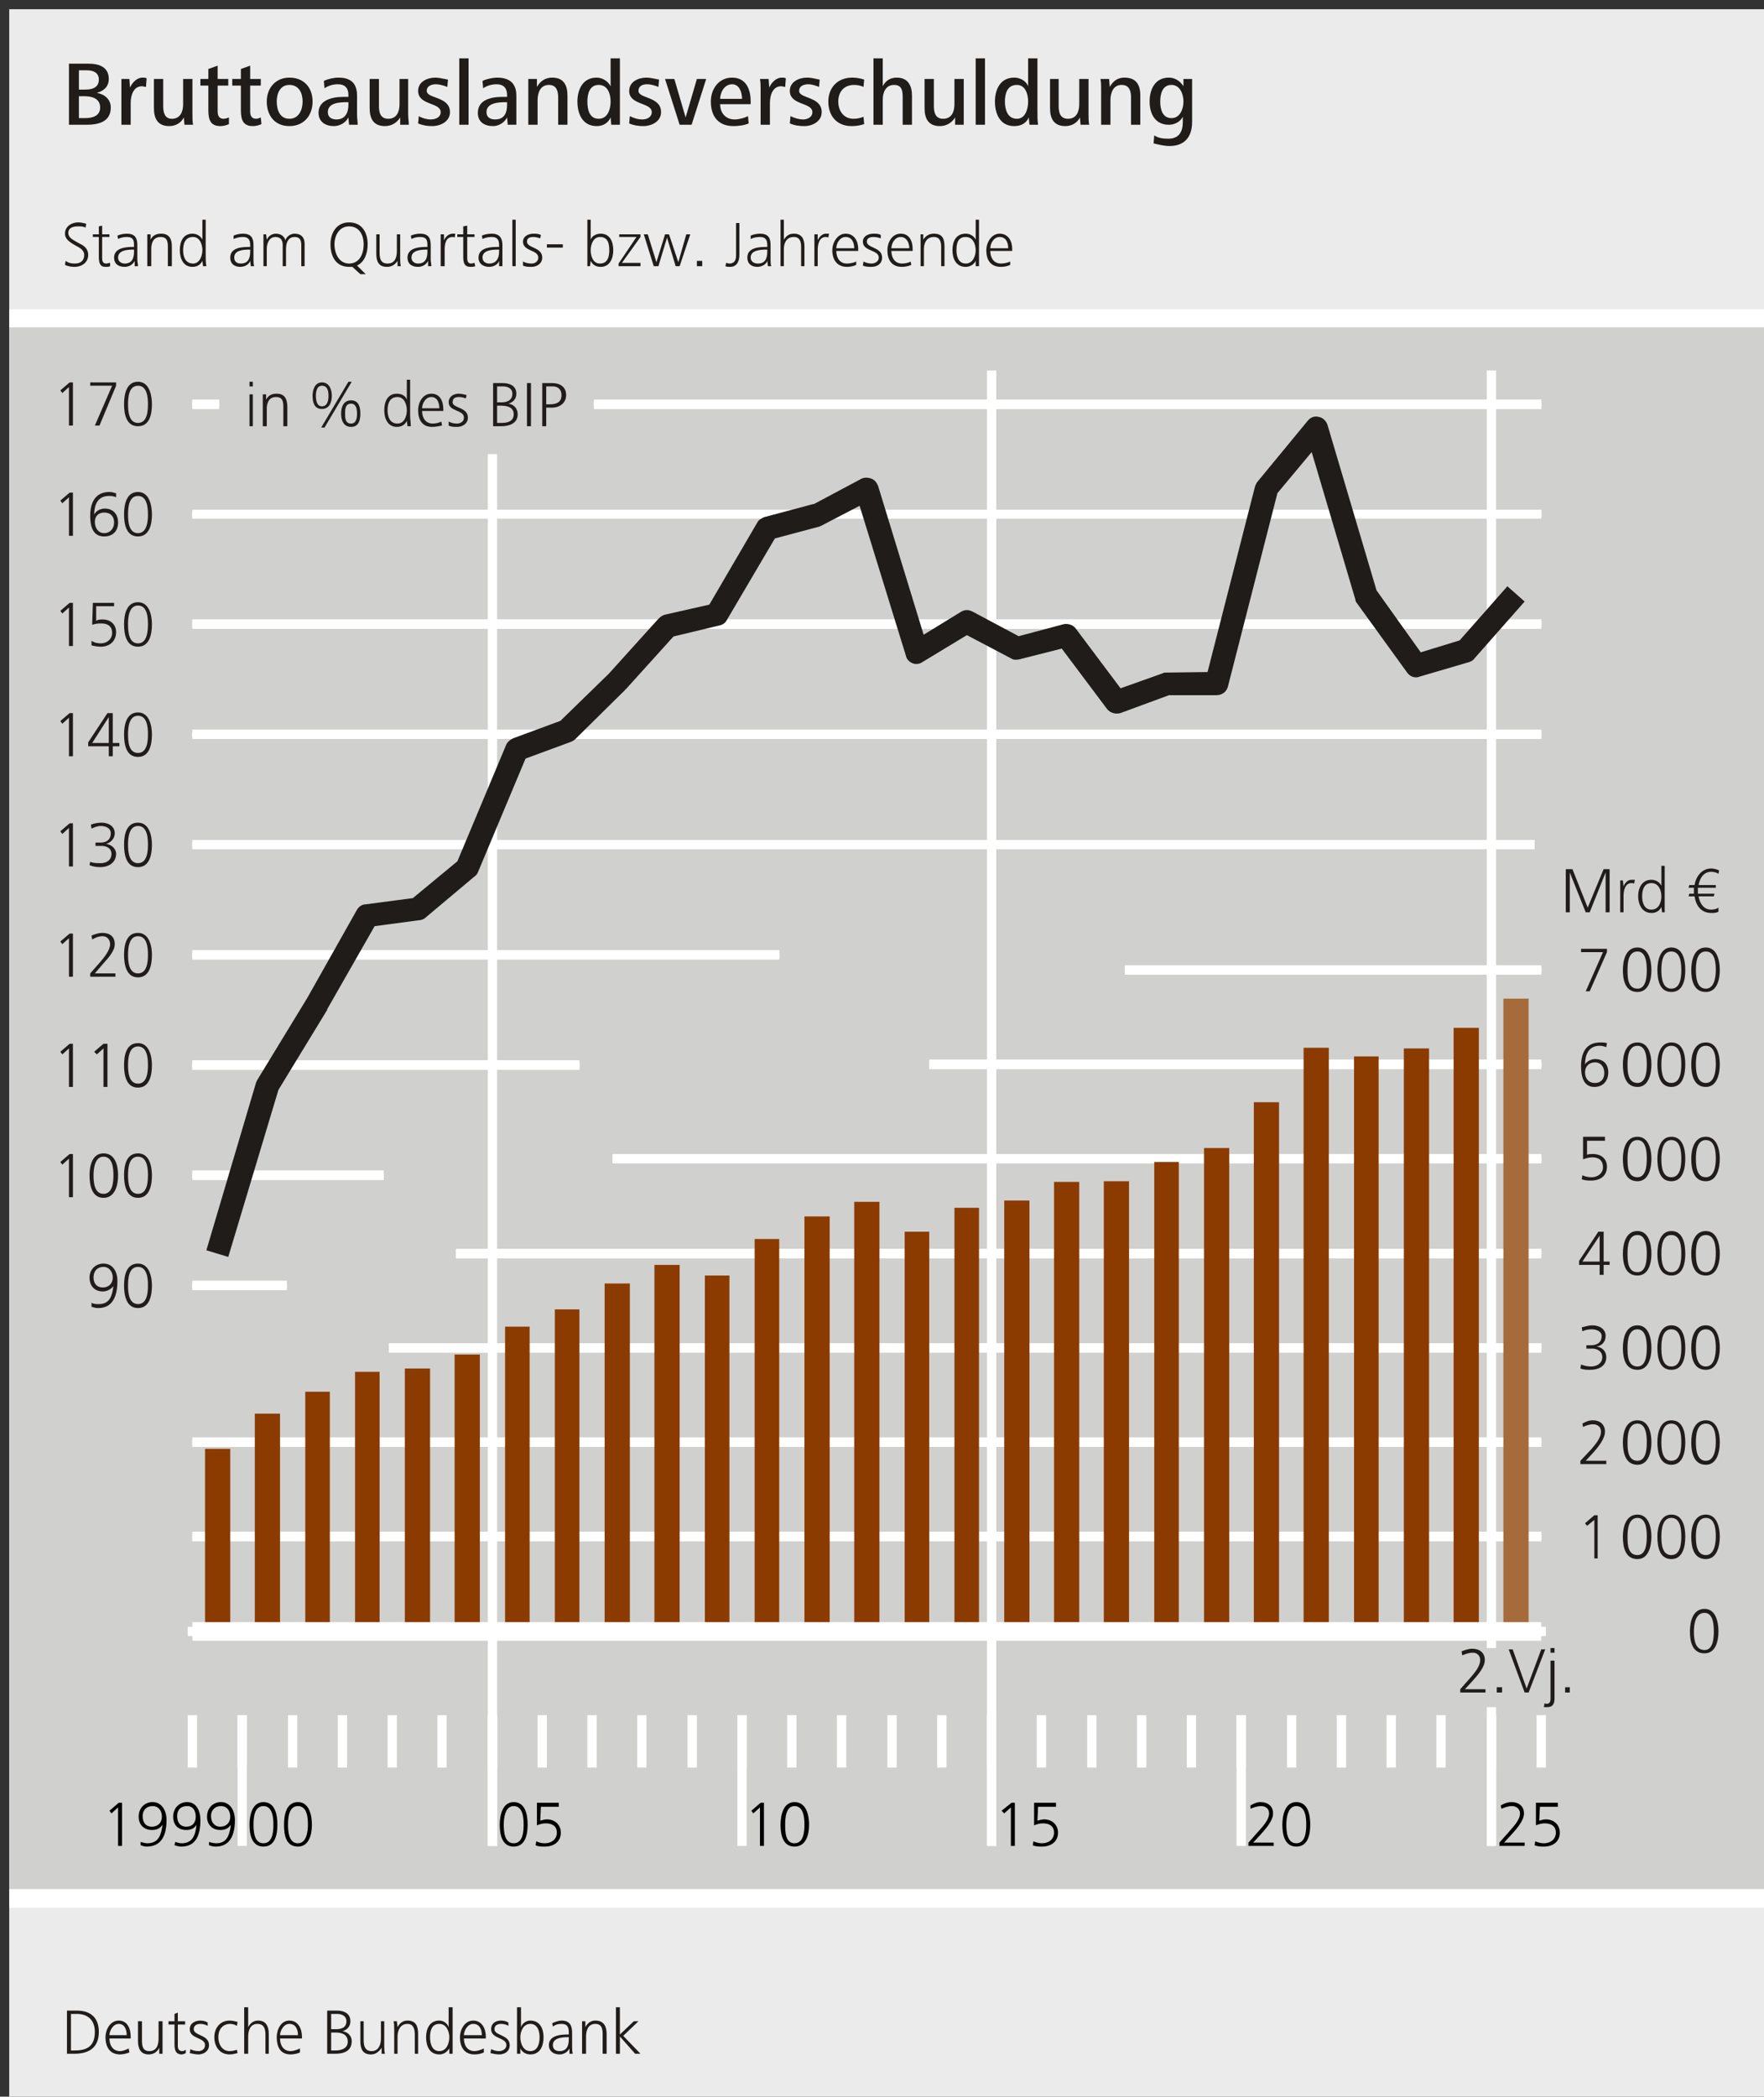 <?xml version="1.0" encoding="UTF-8"?>
<!DOCTYPE svg PUBLIC '-//W3C//DTD SVG 1.0//EN'
          'http://www.w3.org/TR/2001/REC-SVG-20010904/DTD/svg10.dtd'>
<svg xmlns:xlink="http://www.w3.org/1999/xlink" style="fill-opacity:1; color-rendering:auto; color-interpolation:auto; text-rendering:auto; stroke:black; stroke-linecap:square; stroke-miterlimit:10; shape-rendering:auto; stroke-opacity:1; fill:black; stroke-dasharray:none; font-weight:normal; stroke-width:1; font-family:&apos;Dialog&apos;; font-style:normal; stroke-linejoin:miter; font-size:12; stroke-dashoffset:0; image-rendering:auto;" width="797" height="947" xmlns="http://www.w3.org/2000/svg"
><rect width="100%" height="100%" fill="#333333" stroke="none"/><!--Generated by the Batik Graphics2D SVG Generator--><defs id="genericDefs"
  /><g
  ><defs id="defs1"
    ><clipPath clipPathUnits="userSpaceOnUse" id="clipPath1"
      ><path d="M0.276 0.544 L2.308 0.544 L2.308 2.569 L0.276 2.569 L0.276 0.544 Z"
      /></clipPath
    ></defs
    ><g transform="scale(4.165,4.166) translate(1,1) scale(72,72)" style="fill-opacity:0; fill:rgb(255,255,255); text-rendering:geometricPrecision; color-rendering:optimizeQuality; image-rendering:optimizeQuality; stroke:rgb(255,255,255); stroke-opacity:0;"
    ><rect x="0" width="2.658" height="3.158" y="0" style="stroke:none;"
    /></g
    ><g transform="matrix(299.908,0,0,299.923,4.165,4.166)" style="fill:rgb(235,235,235); text-rendering:geometricPrecision; color-rendering:optimizeQuality; stroke:rgb(235,235,235); image-rendering:optimizeQuality;"
    ><path style="stroke:none;" d="M0 0 L2.658 0 L2.658 3.158 L0 3.158 L0 0 Z"
    /></g
    ><g transform="matrix(299.908,0,0,299.923,4.165,4.166)" style="fill:rgb(208,208,207); text-rendering:geometricPrecision; color-rendering:optimizeQuality; image-rendering:optimizeQuality; stroke:rgb(208,208,207); stroke-width:0.007;"
    ><path style="stroke:none;" d="M0 0.466 L2.658 0.466 L2.658 2.845 L0 2.845 L0 0.466 Z"
    /></g
    ><g transform="matrix(299.908,0,0,299.923,4.165,4.166)" style="stroke-linecap:butt; fill:white; text-rendering:geometricPrecision; color-rendering:optimizeQuality; image-rendering:optimizeQuality; stroke:white; stroke-width:0.007;"
    ><path style="stroke:none;" d="M0.721 0.67 L0.721 2.766 L0.735 2.766 L0.735 0.67 Z"
    /></g
    ><g transform="matrix(299.908,0,0,299.923,4.165,4.166)" style="stroke-linecap:butt; fill:white; text-rendering:geometricPrecision; color-rendering:optimizeQuality; image-rendering:optimizeQuality; stroke:white; stroke-width:0.007;"
    ><path style="stroke:none;" d="M1.473 0.544 L1.473 2.766 L1.487 2.766 L1.487 0.544 Z"
    /></g
    ><g transform="matrix(299.908,0,0,299.923,4.165,4.166)" style="stroke-linecap:butt; fill:white; text-rendering:geometricPrecision; color-rendering:optimizeQuality; image-rendering:optimizeQuality; stroke:white; stroke-width:0.007;"
    ><path style="stroke:none;" d="M2.226 0.544 L2.226 2.468 L2.24 2.468 L2.24 0.544 ZM2.226 2.557 L2.226 2.766 L2.24 2.766 L2.24 2.557 Z"
    /></g
    ><g transform="matrix(299.908,0,0,299.923,4.165,4.166)" style="stroke-linecap:butt; fill:white; text-rendering:geometricPrecision; color-rendering:optimizeQuality; image-rendering:optimizeQuality; stroke:white; stroke-width:0.007;"
    ><path style="stroke:none;" d="M0.344 2.569 L0.344 2.766 L0.358 2.766 L0.358 2.569 Z"
    /></g
    ><g transform="matrix(299.908,0,0,299.923,4.165,4.166)" style="stroke-linecap:butt; fill:white; text-rendering:geometricPrecision; color-rendering:optimizeQuality; image-rendering:optimizeQuality; stroke:white; stroke-width:0.007;"
    ><path style="stroke:none;" d="M0.721 2.569 L0.721 2.766 L0.735 2.766 L0.735 2.569 Z"
    /></g
    ><g transform="matrix(299.908,0,0,299.923,4.165,4.166)" style="stroke-linecap:butt; fill:white; text-rendering:geometricPrecision; color-rendering:optimizeQuality; image-rendering:optimizeQuality; stroke:white; stroke-width:0.007;"
    ><path style="stroke:none;" d="M1.097 2.569 L1.097 2.766 L1.111 2.766 L1.111 2.569 Z"
    /></g
    ><g transform="matrix(299.908,0,0,299.923,4.165,4.166)" style="stroke-linecap:butt; fill:white; text-rendering:geometricPrecision; color-rendering:optimizeQuality; image-rendering:optimizeQuality; stroke:white; stroke-width:0.007;"
    ><path style="stroke:none;" d="M1.473 2.569 L1.473 2.766 L1.487 2.766 L1.487 2.569 Z"
    /></g
    ><g transform="matrix(299.908,0,0,299.923,4.165,4.166)" style="stroke-linecap:butt; fill:white; text-rendering:geometricPrecision; color-rendering:optimizeQuality; image-rendering:optimizeQuality; stroke:white; stroke-width:0.007;"
    ><path style="stroke:none;" d="M1.849 2.569 L1.849 2.766 L1.863 2.766 L1.863 2.569 Z"
    /></g
    ><g transform="matrix(299.908,0,0,299.923,4.165,4.166)" style="stroke-linecap:butt; fill:white; text-rendering:geometricPrecision; color-rendering:optimizeQuality; image-rendering:optimizeQuality; stroke:white; stroke-width:0.007;"
    ><path style="stroke:none;" d="M2.226 2.569 L2.226 2.766 L2.24 2.766 L2.24 2.569 Z"
    /></g
    ><g transform="matrix(299.908,0,0,299.923,4.165,4.166)" style="stroke-linecap:butt; fill:white; text-rendering:geometricPrecision; color-rendering:optimizeQuality; image-rendering:optimizeQuality; stroke:white; stroke-width:0.007;"
    ><path style="stroke:none;" d="M0.269 2.569 L0.269 2.648 L0.283 2.648 L0.283 2.569 Z"
    /></g
    ><g transform="matrix(299.908,0,0,299.923,4.165,4.166)" style="stroke-linecap:butt; fill:white; text-rendering:geometricPrecision; color-rendering:optimizeQuality; image-rendering:optimizeQuality; stroke:white; stroke-width:0.007;"
    ><path style="stroke:none;" d="M0.344 2.569 L0.344 2.648 L0.358 2.648 L0.358 2.569 Z"
    /></g
    ><g transform="matrix(299.908,0,0,299.923,4.165,4.166)" style="stroke-linecap:butt; fill:white; text-rendering:geometricPrecision; color-rendering:optimizeQuality; image-rendering:optimizeQuality; stroke:white; stroke-width:0.007;"
    ><path style="stroke:none;" d="M0.42 2.569 L0.42 2.648 L0.434 2.648 L0.434 2.569 Z"
    /></g
    ><g transform="matrix(299.908,0,0,299.923,4.165,4.166)" style="stroke-linecap:butt; fill:white; text-rendering:geometricPrecision; color-rendering:optimizeQuality; image-rendering:optimizeQuality; stroke:white; stroke-width:0.007;"
    ><path style="stroke:none;" d="M0.495 2.569 L0.495 2.648 L0.509 2.648 L0.509 2.569 Z"
    /></g
    ><g transform="matrix(299.908,0,0,299.923,4.165,4.166)" style="stroke-linecap:butt; fill:white; text-rendering:geometricPrecision; color-rendering:optimizeQuality; image-rendering:optimizeQuality; stroke:white; stroke-width:0.007;"
    ><path style="stroke:none;" d="M0.57 2.569 L0.57 2.648 L0.584 2.648 L0.584 2.569 Z"
    /></g
    ><g transform="matrix(299.908,0,0,299.923,4.165,4.166)" style="stroke-linecap:butt; fill:white; text-rendering:geometricPrecision; color-rendering:optimizeQuality; image-rendering:optimizeQuality; stroke:white; stroke-width:0.007;"
    ><path style="stroke:none;" d="M0.645 2.569 L0.645 2.648 L0.659 2.648 L0.659 2.569 Z"
    /></g
    ><g transform="matrix(299.908,0,0,299.923,4.165,4.166)" style="stroke-linecap:butt; fill:white; text-rendering:geometricPrecision; color-rendering:optimizeQuality; image-rendering:optimizeQuality; stroke:white; stroke-width:0.007;"
    ><path style="stroke:none;" d="M0.721 2.569 L0.721 2.648 L0.735 2.648 L0.735 2.569 Z"
    /></g
    ><g transform="matrix(299.908,0,0,299.923,4.165,4.166)" style="stroke-linecap:butt; fill:white; text-rendering:geometricPrecision; color-rendering:optimizeQuality; image-rendering:optimizeQuality; stroke:white; stroke-width:0.007;"
    ><path style="stroke:none;" d="M0.796 2.569 L0.796 2.648 L0.81 2.648 L0.81 2.569 Z"
    /></g
    ><g transform="matrix(299.908,0,0,299.923,4.165,4.166)" style="stroke-linecap:butt; fill:white; text-rendering:geometricPrecision; color-rendering:optimizeQuality; image-rendering:optimizeQuality; stroke:white; stroke-width:0.007;"
    ><path style="stroke:none;" d="M0.871 2.569 L0.871 2.648 L0.885 2.648 L0.885 2.569 Z"
    /></g
    ><g transform="matrix(299.908,0,0,299.923,4.165,4.166)" style="stroke-linecap:butt; fill:white; text-rendering:geometricPrecision; color-rendering:optimizeQuality; image-rendering:optimizeQuality; stroke:white; stroke-width:0.007;"
    ><path style="stroke:none;" d="M0.946 2.569 L0.946 2.648 L0.96 2.648 L0.96 2.569 Z"
    /></g
    ><g transform="matrix(299.908,0,0,299.923,4.165,4.166)" style="stroke-linecap:butt; fill:white; text-rendering:geometricPrecision; color-rendering:optimizeQuality; image-rendering:optimizeQuality; stroke:white; stroke-width:0.007;"
    ><path style="stroke:none;" d="M1.022 2.569 L1.022 2.648 L1.036 2.648 L1.036 2.569 Z"
    /></g
    ><g transform="matrix(299.908,0,0,299.923,4.165,4.166)" style="stroke-linecap:butt; fill:white; text-rendering:geometricPrecision; color-rendering:optimizeQuality; image-rendering:optimizeQuality; stroke:white; stroke-width:0.007;"
    ><path style="stroke:none;" d="M1.097 2.569 L1.097 2.648 L1.111 2.648 L1.111 2.569 Z"
    /></g
    ><g transform="matrix(299.908,0,0,299.923,4.165,4.166)" style="stroke-linecap:butt; fill:white; text-rendering:geometricPrecision; color-rendering:optimizeQuality; image-rendering:optimizeQuality; stroke:white; stroke-width:0.007;"
    ><path style="stroke:none;" d="M1.172 2.569 L1.172 2.648 L1.186 2.648 L1.186 2.569 Z"
    /></g
    ><g transform="matrix(299.908,0,0,299.923,4.165,4.166)" style="stroke-linecap:butt; fill:white; text-rendering:geometricPrecision; color-rendering:optimizeQuality; image-rendering:optimizeQuality; stroke:white; stroke-width:0.007;"
    ><path style="stroke:none;" d="M1.247 2.569 L1.247 2.648 L1.261 2.648 L1.261 2.569 Z"
    /></g
    ><g transform="matrix(299.908,0,0,299.923,4.165,4.166)" style="stroke-linecap:butt; fill:white; text-rendering:geometricPrecision; color-rendering:optimizeQuality; image-rendering:optimizeQuality; stroke:white; stroke-width:0.007;"
    ><path style="stroke:none;" d="M1.323 2.569 L1.323 2.648 L1.337 2.648 L1.337 2.569 Z"
    /></g
    ><g transform="matrix(299.908,0,0,299.923,4.165,4.166)" style="stroke-linecap:butt; fill:white; text-rendering:geometricPrecision; color-rendering:optimizeQuality; image-rendering:optimizeQuality; stroke:white; stroke-width:0.007;"
    ><path style="stroke:none;" d="M1.398 2.569 L1.398 2.648 L1.412 2.648 L1.412 2.569 Z"
    /></g
    ><g transform="matrix(299.908,0,0,299.923,4.165,4.166)" style="stroke-linecap:butt; fill:white; text-rendering:geometricPrecision; color-rendering:optimizeQuality; image-rendering:optimizeQuality; stroke:white; stroke-width:0.007;"
    ><path style="stroke:none;" d="M1.473 2.569 L1.473 2.648 L1.487 2.648 L1.487 2.569 Z"
    /></g
    ><g transform="matrix(299.908,0,0,299.923,4.165,4.166)" style="stroke-linecap:butt; fill:white; text-rendering:geometricPrecision; color-rendering:optimizeQuality; image-rendering:optimizeQuality; stroke:white; stroke-width:0.007;"
    ><path style="stroke:none;" d="M1.548 2.569 L1.548 2.648 L1.562 2.648 L1.562 2.569 Z"
    /></g
    ><g transform="matrix(299.908,0,0,299.923,4.165,4.166)" style="stroke-linecap:butt; fill:white; text-rendering:geometricPrecision; color-rendering:optimizeQuality; image-rendering:optimizeQuality; stroke:white; stroke-width:0.007;"
    ><path style="stroke:none;" d="M1.624 2.569 L1.624 2.648 L1.638 2.648 L1.638 2.569 Z"
    /></g
    ><g transform="matrix(299.908,0,0,299.923,4.165,4.166)" style="stroke-linecap:butt; fill:white; text-rendering:geometricPrecision; color-rendering:optimizeQuality; image-rendering:optimizeQuality; stroke:white; stroke-width:0.007;"
    ><path style="stroke:none;" d="M1.699 2.569 L1.699 2.648 L1.713 2.648 L1.713 2.569 Z"
    /></g
    ><g transform="matrix(299.908,0,0,299.923,4.165,4.166)" style="stroke-linecap:butt; fill:white; text-rendering:geometricPrecision; color-rendering:optimizeQuality; image-rendering:optimizeQuality; stroke:white; stroke-width:0.007;"
    ><path style="stroke:none;" d="M1.774 2.569 L1.774 2.648 L1.788 2.648 L1.788 2.569 Z"
    /></g
    ><g transform="matrix(299.908,0,0,299.923,4.165,4.166)" style="stroke-linecap:butt; fill:white; text-rendering:geometricPrecision; color-rendering:optimizeQuality; image-rendering:optimizeQuality; stroke:white; stroke-width:0.007;"
    ><path style="stroke:none;" d="M1.849 2.569 L1.849 2.648 L1.863 2.648 L1.863 2.569 Z"
    /></g
    ><g transform="matrix(299.908,0,0,299.923,4.165,4.166)" style="stroke-linecap:butt; fill:white; text-rendering:geometricPrecision; color-rendering:optimizeQuality; image-rendering:optimizeQuality; stroke:white; stroke-width:0.007;"
    ><path style="stroke:none;" d="M1.925 2.569 L1.925 2.648 L1.939 2.648 L1.939 2.569 Z"
    /></g
    ><g transform="matrix(299.908,0,0,299.923,4.165,4.166)" style="stroke-linecap:butt; fill:white; text-rendering:geometricPrecision; color-rendering:optimizeQuality; image-rendering:optimizeQuality; stroke:white; stroke-width:0.007;"
    ><path style="stroke:none;" d="M2 2.569 L2 2.648 L2.014 2.648 L2.014 2.569 Z"
    /></g
    ><g transform="matrix(299.908,0,0,299.923,4.165,4.166)" style="stroke-linecap:butt; fill:white; text-rendering:geometricPrecision; color-rendering:optimizeQuality; image-rendering:optimizeQuality; stroke:white; stroke-width:0.007;"
    ><path style="stroke:none;" d="M2.075 2.569 L2.075 2.648 L2.089 2.648 L2.089 2.569 Z"
    /></g
    ><g transform="matrix(299.908,0,0,299.923,4.165,4.166)" style="stroke-linecap:butt; fill:white; text-rendering:geometricPrecision; color-rendering:optimizeQuality; image-rendering:optimizeQuality; stroke:white; stroke-width:0.007;"
    ><path style="stroke:none;" d="M2.15 2.569 L2.15 2.648 L2.164 2.648 L2.164 2.569 Z"
    /></g
    ><g transform="matrix(299.908,0,0,299.923,4.165,4.166)" style="stroke-linecap:butt; fill:white; text-rendering:geometricPrecision; color-rendering:optimizeQuality; image-rendering:optimizeQuality; stroke:white; stroke-width:0.007;"
    ><path style="stroke:none;" d="M2.226 2.569 L2.226 2.648 L2.24 2.648 L2.24 2.569 Z"
    /></g
    ><g transform="matrix(299.908,0,0,299.923,4.165,4.166)" style="stroke-linecap:butt; fill:white; text-rendering:geometricPrecision; color-rendering:optimizeQuality; image-rendering:optimizeQuality; stroke:white; stroke-width:0.007;"
    ><path style="stroke:none;" d="M2.301 2.569 L2.301 2.648 L2.315 2.648 L2.315 2.569 Z"
    /></g
    ><g transform="matrix(299.908,0,0,299.923,4.165,4.166)" style="text-rendering:geometricPrecision; stroke-width:0.007; color-rendering:optimizeQuality; stroke-linecap:butt; image-rendering:optimizeQuality;"
    ><path style="stroke:none;" d="M0.216 2.706 C0.225 2.706 0.23 2.713 0.23 2.722 C0.23 2.731 0.224 2.737 0.215 2.737 C0.205 2.737 0.201 2.73 0.201 2.721 C0.201 2.712 0.207 2.706 0.216 2.706 ZM0.268 2.706 C0.277 2.706 0.281 2.713 0.281 2.722 C0.281 2.731 0.276 2.737 0.267 2.737 C0.257 2.737 0.253 2.73 0.253 2.721 C0.253 2.712 0.258 2.706 0.268 2.706 ZM0.319 2.706 C0.328 2.706 0.333 2.713 0.333 2.722 C0.333 2.731 0.327 2.737 0.318 2.737 C0.309 2.737 0.304 2.73 0.304 2.721 C0.304 2.712 0.31 2.706 0.319 2.706 ZM0.165 2.701 L0.151 2.713 L0.154 2.717 L0.164 2.708 L0.164 2.766 L0.17 2.766 L0.17 2.701 ZM0.216 2.7 C0.204 2.7 0.195 2.709 0.195 2.722 C0.195 2.734 0.203 2.742 0.215 2.742 C0.222 2.742 0.227 2.74 0.231 2.734 L0.231 2.734 C0.229 2.748 0.226 2.762 0.208 2.762 C0.205 2.762 0.201 2.761 0.198 2.76 L0.198 2.765 C0.201 2.766 0.204 2.767 0.207 2.767 C0.23 2.767 0.237 2.749 0.237 2.727 C0.237 2.713 0.23 2.7 0.216 2.7 ZM0.268 2.7 C0.256 2.7 0.247 2.709 0.247 2.722 C0.247 2.734 0.254 2.742 0.267 2.742 C0.273 2.742 0.279 2.74 0.282 2.734 L0.282 2.734 C0.281 2.748 0.277 2.762 0.26 2.762 C0.257 2.762 0.253 2.761 0.25 2.76 L0.249 2.765 C0.252 2.766 0.256 2.767 0.259 2.767 C0.282 2.767 0.288 2.749 0.288 2.727 C0.288 2.713 0.282 2.7 0.268 2.7 ZM0.319 2.7 C0.307 2.7 0.298 2.709 0.298 2.722 C0.298 2.734 0.306 2.742 0.318 2.742 C0.325 2.742 0.33 2.74 0.334 2.734 L0.334 2.734 C0.332 2.748 0.329 2.762 0.312 2.762 C0.308 2.762 0.304 2.761 0.301 2.76 L0.301 2.765 C0.304 2.766 0.307 2.767 0.311 2.767 C0.333 2.767 0.34 2.749 0.34 2.727 C0.34 2.713 0.333 2.7 0.319 2.7 Z"
    /></g
    ><g transform="matrix(299.908,0,0,299.923,4.165,4.166)" style="text-rendering:geometricPrecision; stroke-width:0.007; color-rendering:optimizeQuality; stroke-linecap:butt; image-rendering:optimizeQuality;"
    ><path style="stroke:none;" d="M0.383 2.706 C0.397 2.706 0.398 2.724 0.398 2.734 C0.398 2.744 0.397 2.762 0.383 2.762 C0.369 2.762 0.368 2.744 0.368 2.734 C0.368 2.724 0.369 2.706 0.383 2.706 ZM0.435 2.706 C0.449 2.706 0.45 2.724 0.45 2.734 C0.45 2.744 0.448 2.762 0.435 2.762 C0.421 2.762 0.42 2.744 0.42 2.734 C0.42 2.724 0.421 2.706 0.435 2.706 ZM0.383 2.7 C0.366 2.7 0.362 2.72 0.362 2.734 C0.362 2.748 0.365 2.767 0.383 2.767 C0.401 2.767 0.404 2.748 0.404 2.734 C0.404 2.72 0.401 2.7 0.383 2.7 ZM0.435 2.7 C0.417 2.7 0.414 2.72 0.414 2.734 C0.414 2.748 0.416 2.767 0.435 2.767 C0.452 2.767 0.456 2.748 0.456 2.734 C0.456 2.72 0.452 2.7 0.435 2.7 Z"
    /></g
    ><g transform="matrix(299.908,0,0,299.923,4.165,4.166)" style="text-rendering:geometricPrecision; stroke-width:0.007; color-rendering:optimizeQuality; stroke-linecap:butt; image-rendering:optimizeQuality;"
    ><path style="stroke:none;" d="M0.76 2.706 C0.774 2.706 0.775 2.724 0.775 2.734 C0.775 2.744 0.774 2.762 0.76 2.762 C0.746 2.762 0.745 2.744 0.745 2.734 C0.745 2.724 0.747 2.706 0.76 2.706 ZM0.76 2.7 C0.743 2.7 0.739 2.72 0.739 2.734 C0.739 2.748 0.742 2.767 0.76 2.767 C0.778 2.767 0.781 2.748 0.781 2.734 C0.781 2.72 0.778 2.7 0.76 2.7 ZM0.795 2.701 L0.795 2.735 C0.8 2.733 0.804 2.732 0.808 2.732 C0.818 2.732 0.825 2.736 0.825 2.746 C0.825 2.756 0.817 2.762 0.807 2.762 C0.802 2.762 0.798 2.761 0.794 2.759 L0.793 2.765 C0.797 2.767 0.802 2.767 0.807 2.767 C0.82 2.767 0.831 2.76 0.831 2.746 C0.831 2.734 0.822 2.726 0.81 2.726 C0.807 2.726 0.803 2.727 0.8 2.728 L0.801 2.707 L0.828 2.707 L0.828 2.701 Z"
    /></g
    ><g transform="matrix(299.908,0,0,299.923,4.165,4.166)" style="text-rendering:geometricPrecision; stroke-width:0.007; color-rendering:optimizeQuality; stroke-linecap:butt; image-rendering:optimizeQuality;"
    ><path style="stroke:none;" d="M1.183 2.706 C1.197 2.706 1.198 2.724 1.198 2.734 C1.198 2.744 1.197 2.762 1.183 2.762 C1.169 2.762 1.169 2.744 1.169 2.734 C1.169 2.724 1.17 2.706 1.183 2.706 ZM1.132 2.701 L1.118 2.713 L1.121 2.717 L1.131 2.708 L1.131 2.766 L1.137 2.766 L1.137 2.701 ZM1.183 2.7 C1.166 2.7 1.162 2.72 1.162 2.734 C1.162 2.748 1.165 2.767 1.183 2.767 C1.201 2.767 1.205 2.748 1.205 2.734 C1.205 2.72 1.201 2.7 1.183 2.7 Z"
    /></g
    ><g transform="matrix(299.908,0,0,299.923,4.165,4.166)" style="text-rendering:geometricPrecision; stroke-width:0.007; color-rendering:optimizeQuality; stroke-linecap:butt; image-rendering:optimizeQuality;"
    ><path style="stroke:none;" d="M1.51 2.701 L1.495 2.713 L1.499 2.717 L1.509 2.708 L1.509 2.766 L1.515 2.766 L1.515 2.701 ZM1.544 2.701 L1.544 2.735 C1.549 2.733 1.553 2.732 1.557 2.732 C1.567 2.732 1.574 2.736 1.574 2.746 C1.574 2.756 1.566 2.762 1.556 2.762 C1.552 2.762 1.547 2.761 1.543 2.759 L1.542 2.765 C1.546 2.767 1.552 2.767 1.556 2.767 C1.569 2.767 1.58 2.76 1.58 2.746 C1.58 2.734 1.571 2.726 1.559 2.726 C1.556 2.726 1.552 2.727 1.549 2.728 L1.55 2.707 L1.577 2.707 L1.577 2.701 Z"
    /></g
    ><g transform="matrix(299.908,0,0,299.923,4.165,4.166)" style="text-rendering:geometricPrecision; stroke-width:0.007; color-rendering:optimizeQuality; stroke-linecap:butt; image-rendering:optimizeQuality;"
    ><path style="stroke:none;" d="M1.939 2.706 C1.953 2.706 1.954 2.724 1.954 2.734 C1.954 2.744 1.953 2.762 1.939 2.762 C1.925 2.762 1.924 2.744 1.924 2.734 C1.924 2.724 1.926 2.706 1.939 2.706 ZM1.885 2.7 C1.88 2.7 1.875 2.702 1.87 2.705 L1.87 2.71 C1.875 2.708 1.88 2.706 1.886 2.706 C1.893 2.706 1.898 2.71 1.898 2.717 C1.898 2.727 1.888 2.737 1.882 2.744 L1.867 2.761 L1.867 2.766 L1.905 2.766 L1.905 2.761 L1.874 2.761 L1.886 2.748 C1.893 2.74 1.904 2.728 1.904 2.717 C1.904 2.706 1.896 2.7 1.885 2.7 ZM1.939 2.7 C1.922 2.7 1.918 2.72 1.918 2.734 C1.918 2.748 1.921 2.767 1.939 2.767 C1.957 2.767 1.96 2.748 1.96 2.734 C1.96 2.72 1.957 2.7 1.939 2.7 Z"
    /></g
    ><g transform="matrix(299.908,0,0,299.923,4.165,4.166)" style="text-rendering:geometricPrecision; stroke-width:0.007; color-rendering:optimizeQuality; stroke-linecap:butt; image-rendering:optimizeQuality;"
    ><path style="stroke:none;" d="M2.263 2.7 C2.258 2.7 2.252 2.702 2.247 2.705 L2.248 2.71 C2.253 2.708 2.258 2.706 2.264 2.706 C2.27 2.706 2.276 2.71 2.276 2.717 C2.276 2.727 2.266 2.737 2.26 2.744 L2.245 2.761 L2.245 2.766 L2.283 2.766 L2.283 2.761 L2.252 2.761 L2.264 2.748 C2.271 2.74 2.282 2.728 2.282 2.717 C2.282 2.706 2.274 2.7 2.263 2.7 ZM2.3 2.701 L2.3 2.735 C2.305 2.733 2.309 2.732 2.313 2.732 C2.323 2.732 2.33 2.736 2.33 2.746 C2.33 2.756 2.322 2.762 2.312 2.762 C2.308 2.762 2.303 2.761 2.299 2.759 L2.298 2.765 C2.303 2.767 2.308 2.767 2.312 2.767 C2.325 2.767 2.336 2.76 2.336 2.746 C2.336 2.734 2.327 2.726 2.315 2.726 C2.312 2.726 2.308 2.727 2.305 2.728 L2.306 2.707 L2.333 2.707 L2.333 2.701 Z"
    /></g
    ><g transform="matrix(299.908,0,0,299.923,4.165,4.166)" style="stroke-linecap:butt; fill:white; text-rendering:geometricPrecision; color-rendering:optimizeQuality; image-rendering:optimizeQuality; stroke:white; stroke-width:0.007;"
    ><path style="stroke:none;" d="M0.276 1.919 L0.276 1.926 L0.418 1.926 L0.418 1.919 Z"
      /><path style="stroke:none;" d="M0.276 1.915 L0.276 1.929 L0.418 1.929 L0.418 1.915 Z"
      /><path style="stroke:none;" d="M0.276 1.753 L0.276 1.76 L0.564 1.76 L0.564 1.753 Z"
      /><path style="stroke:none;" d="M0.276 1.749 L0.276 1.763 L0.564 1.763 L0.564 1.749 Z"
      /><path style="stroke:none;" d="M0.276 1.587 L0.276 1.594 L0.859 1.594 L0.859 1.587 Z"
      /><path style="stroke:none;" d="M0.276 1.583 L0.276 1.597 L0.859 1.597 L0.859 1.583 Z"
      /><path style="stroke:none;" d="M0.276 1.421 L0.276 1.428 L1.16 1.428 L1.16 1.421 Z"
      /><path style="stroke:none;" d="M0.276 1.417 L0.276 1.431 L1.16 1.431 L1.16 1.417 Z"
      /><path style="stroke:none;" d="M0.276 1.255 L0.276 1.262 L2.298 1.262 L2.298 1.255 Z"
      /><path style="stroke:none;" d="M0.276 1.251 L0.276 1.265 L2.298 1.265 L2.298 1.251 Z"
      /><path style="stroke:none;" d="M0.276 1.089 L0.276 1.096 L2.308 1.096 L2.308 1.089 Z"
      /><path style="stroke:none;" d="M0.276 1.085 L0.276 1.099 L2.308 1.099 L2.308 1.085 Z"
      /><path style="stroke:none;" d="M0.276 0.923 L0.276 0.93 L2.308 0.93 L2.308 0.923 Z"
      /><path style="stroke:none;" d="M0.276 0.919 L0.276 0.933 L2.308 0.933 L2.308 0.919 Z"
      /><path style="stroke:none;" d="M0.276 0.757 L0.276 0.764 L2.308 0.764 L2.308 0.757 Z"
      /><path style="stroke:none;" d="M0.276 0.754 L0.276 0.767 L2.308 0.767 L2.308 0.754 Z"
      /><path style="stroke:none;" d="M0.276 0.591 L0.276 0.598 L0.316 0.598 L0.316 0.591 ZM0.881 0.591 L0.881 0.598 L2.308 0.598 L2.308 0.591 Z"
      /><path style="stroke:none;" d="M0.276 0.588 L0.276 0.602 L0.316 0.602 L0.316 0.588 ZM0.881 0.588 L0.881 0.602 L2.308 0.602 L2.308 0.588 Z"
      /><path style="stroke:none;" d="M0.276 1.919 L0.276 1.926 L0.418 1.926 L0.418 1.919 Z"
      /><path style="stroke:none;" d="M0.276 1.915 L0.276 1.929 L0.418 1.929 L0.418 1.915 Z"
    /></g
    ><g transform="matrix(299.908,0,0,299.923,4.165,4.166)" style="stroke-linecap:butt; fill:white; text-rendering:geometricPrecision; color-rendering:optimizeQuality; image-rendering:optimizeQuality; stroke:white; stroke-width:0.007;"
    ><path style="stroke:none;" d="M0.276 1.753 L0.276 1.76 L0.564 1.76 L0.564 1.753 Z"
      /><path style="stroke:none;" d="M0.276 1.749 L0.276 1.763 L0.564 1.763 L0.564 1.749 Z"
    /></g
    ><g transform="matrix(299.908,0,0,299.923,4.165,4.166)" style="stroke-linecap:butt; fill:white; text-rendering:geometricPrecision; color-rendering:optimizeQuality; image-rendering:optimizeQuality; stroke:white; stroke-width:0.007;"
    ><path style="stroke:none;" d="M0.276 1.587 L0.276 1.594 L0.859 1.594 L0.859 1.587 Z"
      /><path style="stroke:none;" d="M0.276 1.583 L0.276 1.597 L0.859 1.597 L0.859 1.583 Z"
    /></g
    ><g transform="matrix(299.908,0,0,299.923,4.165,4.166)" style="stroke-linecap:butt; fill:white; text-rendering:geometricPrecision; color-rendering:optimizeQuality; image-rendering:optimizeQuality; stroke:white; stroke-width:0.007;"
    ><path style="stroke:none;" d="M0.276 1.421 L0.276 1.428 L1.16 1.428 L1.16 1.421 Z"
      /><path style="stroke:none;" d="M0.276 1.417 L0.276 1.431 L1.16 1.431 L1.16 1.417 Z"
    /></g
    ><g transform="matrix(299.908,0,0,299.923,4.165,4.166)" style="stroke-linecap:butt; fill:white; text-rendering:geometricPrecision; color-rendering:optimizeQuality; image-rendering:optimizeQuality; stroke:white; stroke-width:0.007;"
    ><path style="stroke:none;" d="M0.276 1.255 L0.276 1.262 L2.298 1.262 L2.298 1.255 Z"
      /><path style="stroke:none;" d="M0.276 1.251 L0.276 1.265 L2.298 1.265 L2.298 1.251 Z"
    /></g
    ><g transform="matrix(299.908,0,0,299.923,4.165,4.166)" style="stroke-linecap:butt; fill:white; text-rendering:geometricPrecision; color-rendering:optimizeQuality; image-rendering:optimizeQuality; stroke:white; stroke-width:0.007;"
    ><path style="stroke:none;" d="M0.276 1.089 L0.276 1.096 L2.308 1.096 L2.308 1.089 Z"
      /><path style="stroke:none;" d="M0.276 1.085 L0.276 1.099 L2.308 1.099 L2.308 1.085 Z"
    /></g
    ><g transform="matrix(299.908,0,0,299.923,4.165,4.166)" style="stroke-linecap:butt; fill:white; text-rendering:geometricPrecision; color-rendering:optimizeQuality; image-rendering:optimizeQuality; stroke:white; stroke-width:0.007;"
    ><path style="stroke:none;" d="M0.276 0.923 L0.276 0.93 L2.308 0.93 L2.308 0.923 Z"
      /><path style="stroke:none;" d="M0.276 0.919 L0.276 0.933 L2.308 0.933 L2.308 0.919 Z"
    /></g
    ><g transform="matrix(299.908,0,0,299.923,4.165,4.166)" style="stroke-linecap:butt; fill:white; text-rendering:geometricPrecision; color-rendering:optimizeQuality; image-rendering:optimizeQuality; stroke:white; stroke-width:0.007;"
    ><path style="stroke:none;" d="M0.276 0.757 L0.276 0.764 L2.308 0.764 L2.308 0.757 Z"
      /><path style="stroke:none;" d="M0.276 0.754 L0.276 0.767 L2.308 0.767 L2.308 0.754 Z"
    /></g
    ><g transform="matrix(299.908,0,0,299.923,4.165,4.166)" style="stroke-linecap:butt; fill:white; text-rendering:geometricPrecision; color-rendering:optimizeQuality; image-rendering:optimizeQuality; stroke:white; stroke-width:0.007;"
    ><path style="stroke:none;" d="M0.276 0.591 L0.276 0.598 L0.316 0.598 L0.316 0.591 ZM0.881 0.591 L0.881 0.598 L2.308 0.598 L2.308 0.591 Z"
      /><path style="stroke:none;" d="M0.276 0.588 L0.276 0.602 L0.316 0.602 L0.316 0.588 ZM0.881 0.588 L0.881 0.602 L2.308 0.602 L2.308 0.588 Z"
    /></g
    ><g transform="matrix(299.908,0,0,299.923,4.165,4.166)" style="stroke-linecap:butt; fill:rgb(32,28,26); text-rendering:geometricPrecision; color-rendering:optimizeQuality; image-rendering:optimizeQuality; stroke:rgb(32,28,26); stroke-width:0.007;"
    ><path style="stroke:none;" d="M0.142 1.894 C0.151 1.894 0.156 1.902 0.156 1.91 C0.156 1.919 0.15 1.925 0.141 1.925 C0.132 1.925 0.127 1.919 0.127 1.91 C0.127 1.9 0.133 1.894 0.142 1.894 ZM0.194 1.894 C0.208 1.894 0.209 1.912 0.209 1.922 C0.209 1.932 0.208 1.95 0.194 1.95 C0.18 1.95 0.179 1.932 0.179 1.922 C0.179 1.912 0.18 1.894 0.194 1.894 ZM0.142 1.889 C0.13 1.889 0.121 1.898 0.121 1.91 C0.121 1.923 0.129 1.931 0.141 1.931 C0.147 1.931 0.153 1.928 0.157 1.923 L0.157 1.923 C0.155 1.937 0.152 1.95 0.135 1.95 C0.131 1.95 0.127 1.95 0.124 1.948 L0.124 1.954 C0.127 1.955 0.13 1.956 0.134 1.956 C0.156 1.956 0.163 1.938 0.163 1.915 C0.163 1.901 0.156 1.889 0.142 1.889 ZM0.194 1.889 C0.176 1.889 0.173 1.908 0.173 1.922 C0.173 1.936 0.176 1.956 0.194 1.956 C0.212 1.956 0.215 1.936 0.215 1.922 C0.215 1.909 0.211 1.889 0.194 1.889 Z"
    /></g
    ><g transform="matrix(299.908,0,0,299.923,4.165,4.166)" style="stroke-linecap:butt; fill:rgb(32,28,26); text-rendering:geometricPrecision; color-rendering:optimizeQuality; image-rendering:optimizeQuality; stroke:rgb(32,28,26); stroke-width:0.007;"
    ><path style="stroke:none;" d="M0.142 1.728 C0.156 1.728 0.157 1.746 0.157 1.756 C0.157 1.766 0.156 1.784 0.142 1.784 C0.128 1.784 0.127 1.766 0.127 1.756 C0.127 1.746 0.129 1.728 0.142 1.728 ZM0.194 1.728 C0.208 1.728 0.209 1.746 0.209 1.756 C0.209 1.766 0.208 1.784 0.194 1.784 C0.18 1.784 0.179 1.766 0.179 1.756 C0.179 1.746 0.18 1.728 0.194 1.728 ZM0.091 1.724 L0.077 1.736 L0.08 1.74 L0.09 1.731 L0.09 1.789 L0.096 1.789 L0.096 1.724 ZM0.142 1.723 C0.125 1.723 0.121 1.742 0.121 1.756 C0.121 1.77 0.124 1.79 0.142 1.79 C0.16 1.79 0.164 1.77 0.164 1.756 C0.164 1.742 0.16 1.723 0.142 1.723 ZM0.194 1.723 C0.176 1.723 0.173 1.742 0.173 1.756 C0.173 1.77 0.176 1.79 0.194 1.79 C0.212 1.79 0.215 1.77 0.215 1.756 C0.215 1.742 0.211 1.723 0.194 1.723 Z"
    /></g
    ><g transform="matrix(299.908,0,0,299.923,4.165,4.166)" style="stroke-linecap:butt; fill:rgb(32,28,26); text-rendering:geometricPrecision; color-rendering:optimizeQuality; image-rendering:optimizeQuality; stroke:rgb(32,28,26); stroke-width:0.007;"
    ><path style="stroke:none;" d="M0.194 1.562 C0.208 1.562 0.209 1.58 0.209 1.59 C0.209 1.6 0.208 1.618 0.194 1.618 C0.18 1.618 0.179 1.6 0.179 1.59 C0.179 1.581 0.18 1.562 0.194 1.562 ZM0.091 1.558 L0.077 1.57 L0.08 1.574 L0.09 1.565 L0.09 1.623 L0.096 1.623 L0.096 1.558 ZM0.142 1.558 L0.128 1.57 L0.132 1.574 L0.142 1.565 L0.142 1.623 L0.148 1.623 L0.148 1.558 ZM0.194 1.557 C0.176 1.557 0.173 1.576 0.173 1.59 C0.173 1.605 0.176 1.624 0.194 1.624 C0.212 1.624 0.215 1.604 0.215 1.59 C0.215 1.577 0.211 1.557 0.194 1.557 Z"
    /></g
    ><g transform="matrix(299.908,0,0,299.923,4.165,4.166)" style="stroke-linecap:butt; fill:rgb(32,28,26); text-rendering:geometricPrecision; color-rendering:optimizeQuality; image-rendering:optimizeQuality; stroke:rgb(32,28,26); stroke-width:0.007;"
    ><path style="stroke:none;" d="M0.194 1.396 C0.208 1.396 0.209 1.414 0.209 1.424 C0.209 1.434 0.208 1.452 0.194 1.452 C0.18 1.452 0.179 1.434 0.179 1.424 C0.179 1.415 0.18 1.396 0.194 1.396 ZM0.091 1.392 L0.077 1.404 L0.08 1.408 L0.09 1.399 L0.09 1.457 L0.096 1.457 L0.096 1.392 ZM0.14 1.391 C0.135 1.391 0.129 1.393 0.124 1.395 L0.125 1.401 C0.13 1.398 0.135 1.396 0.141 1.396 C0.147 1.396 0.152 1.401 0.152 1.408 C0.152 1.417 0.143 1.428 0.137 1.435 L0.122 1.452 L0.122 1.457 L0.16 1.457 L0.16 1.452 L0.129 1.452 L0.141 1.438 C0.148 1.43 0.159 1.419 0.159 1.408 C0.159 1.396 0.151 1.391 0.14 1.391 ZM0.194 1.391 C0.176 1.391 0.173 1.41 0.173 1.424 C0.173 1.438 0.176 1.458 0.194 1.458 C0.212 1.458 0.215 1.438 0.215 1.424 C0.215 1.411 0.211 1.391 0.194 1.391 Z"
    /></g
    ><g transform="matrix(299.908,0,0,299.923,4.165,4.166)" style="stroke-linecap:butt; fill:rgb(32,28,26); text-rendering:geometricPrecision; color-rendering:optimizeQuality; image-rendering:optimizeQuality; stroke:rgb(32,28,26); stroke-width:0.007;"
    ><path style="stroke:none;" d="M0.194 1.23 C0.208 1.23 0.209 1.248 0.209 1.258 C0.209 1.268 0.208 1.286 0.194 1.286 C0.18 1.286 0.179 1.268 0.179 1.258 C0.179 1.249 0.18 1.23 0.194 1.23 ZM0.091 1.226 L0.077 1.238 L0.08 1.242 L0.09 1.233 L0.09 1.291 L0.096 1.291 L0.096 1.226 ZM0.139 1.225 C0.134 1.225 0.128 1.226 0.123 1.228 L0.124 1.234 C0.128 1.232 0.133 1.23 0.138 1.23 C0.145 1.23 0.153 1.233 0.153 1.241 C0.153 1.251 0.146 1.255 0.138 1.255 L0.13 1.255 L0.13 1.26 L0.139 1.26 C0.146 1.26 0.154 1.263 0.154 1.272 C0.154 1.282 0.146 1.286 0.138 1.286 C0.132 1.286 0.127 1.286 0.122 1.284 L0.121 1.289 C0.126 1.291 0.131 1.292 0.137 1.292 C0.15 1.292 0.161 1.285 0.161 1.272 C0.161 1.264 0.154 1.258 0.146 1.257 C0.153 1.255 0.159 1.249 0.159 1.241 C0.159 1.23 0.149 1.225 0.139 1.225 ZM0.194 1.225 C0.176 1.225 0.173 1.244 0.173 1.258 C0.173 1.273 0.176 1.292 0.194 1.292 C0.212 1.292 0.215 1.272 0.215 1.258 C0.215 1.245 0.211 1.225 0.194 1.225 Z"
    /></g
    ><g transform="matrix(299.908,0,0,299.923,4.165,4.166)" style="stroke-linecap:butt; fill:rgb(32,28,26); text-rendering:geometricPrecision; color-rendering:optimizeQuality; image-rendering:optimizeQuality; stroke:rgb(32,28,26); stroke-width:0.007;"
    ><path style="stroke:none;" d="M0.15 1.066 L0.15 1.105 L0.125 1.105 L0.15 1.066 ZM0.194 1.064 C0.208 1.064 0.209 1.082 0.209 1.092 C0.209 1.102 0.208 1.12 0.194 1.12 C0.18 1.12 0.179 1.103 0.179 1.092 C0.179 1.083 0.18 1.064 0.194 1.064 ZM0.091 1.06 L0.077 1.072 L0.08 1.076 L0.09 1.067 L0.09 1.125 L0.096 1.125 L0.096 1.06 ZM0.148 1.06 L0.119 1.104 L0.119 1.11 L0.15 1.11 L0.15 1.125 L0.156 1.125 L0.156 1.11 L0.166 1.11 L0.166 1.105 L0.156 1.105 L0.156 1.06 ZM0.194 1.059 C0.176 1.059 0.173 1.079 0.173 1.092 C0.173 1.107 0.176 1.126 0.194 1.126 C0.212 1.126 0.215 1.106 0.215 1.092 C0.215 1.079 0.211 1.059 0.194 1.059 Z"
    /></g
    ><g transform="matrix(299.908,0,0,299.923,4.165,4.166)" style="stroke-linecap:butt; fill:rgb(32,28,26); text-rendering:geometricPrecision; color-rendering:optimizeQuality; image-rendering:optimizeQuality; stroke:rgb(32,28,26); stroke-width:0.007;"
    ><path style="stroke:none;" d="M0.194 0.898 C0.208 0.898 0.209 0.916 0.209 0.926 C0.209 0.936 0.208 0.955 0.194 0.955 C0.18 0.955 0.179 0.937 0.179 0.926 C0.179 0.917 0.18 0.898 0.194 0.898 ZM0.091 0.894 L0.077 0.906 L0.08 0.91 L0.09 0.901 L0.09 0.959 L0.096 0.959 L0.096 0.894 ZM0.126 0.894 L0.125 0.927 C0.131 0.925 0.135 0.925 0.139 0.925 C0.148 0.925 0.155 0.929 0.155 0.939 C0.155 0.949 0.147 0.955 0.138 0.955 C0.133 0.955 0.128 0.954 0.124 0.951 L0.124 0.958 C0.128 0.959 0.133 0.96 0.138 0.96 C0.151 0.96 0.161 0.952 0.161 0.938 C0.161 0.926 0.152 0.919 0.141 0.919 C0.137 0.919 0.134 0.919 0.131 0.921 L0.131 0.899 L0.158 0.899 L0.158 0.894 ZM0.194 0.893 C0.176 0.893 0.173 0.913 0.173 0.926 C0.173 0.941 0.176 0.96 0.194 0.96 C0.212 0.96 0.215 0.94 0.215 0.926 C0.215 0.913 0.211 0.893 0.194 0.893 Z"
    /></g
    ><g transform="matrix(299.908,0,0,299.923,4.165,4.166)" style="stroke-linecap:butt; fill:rgb(32,28,26); text-rendering:geometricPrecision; color-rendering:optimizeQuality; image-rendering:optimizeQuality; stroke:rgb(32,28,26); stroke-width:0.007;"
    ><path style="stroke:none;" d="M0.143 0.758 C0.153 0.758 0.158 0.764 0.158 0.773 C0.158 0.782 0.152 0.789 0.143 0.789 C0.134 0.789 0.129 0.781 0.129 0.772 C0.129 0.763 0.135 0.758 0.143 0.758 ZM0.194 0.733 C0.208 0.733 0.209 0.751 0.209 0.761 C0.209 0.77 0.208 0.789 0.194 0.789 C0.18 0.789 0.179 0.771 0.179 0.761 C0.179 0.751 0.18 0.733 0.194 0.733 ZM0.091 0.728 L0.077 0.74 L0.08 0.744 L0.09 0.735 L0.09 0.793 L0.096 0.793 L0.096 0.728 ZM0.151 0.727 C0.129 0.727 0.122 0.744 0.122 0.763 C0.122 0.777 0.125 0.794 0.143 0.794 C0.156 0.794 0.164 0.786 0.164 0.773 C0.164 0.76 0.156 0.752 0.144 0.752 C0.138 0.752 0.131 0.755 0.128 0.761 C0.128 0.747 0.133 0.733 0.15 0.733 C0.154 0.733 0.157 0.733 0.161 0.735 L0.161 0.729 C0.158 0.728 0.154 0.727 0.151 0.727 ZM0.194 0.727 C0.176 0.727 0.173 0.747 0.173 0.761 C0.173 0.775 0.176 0.794 0.194 0.794 C0.212 0.794 0.215 0.774 0.215 0.761 C0.215 0.747 0.211 0.727 0.194 0.727 Z"
    /></g
    ><g transform="matrix(299.908,0,0,299.923,4.165,4.166)" style="stroke-linecap:butt; fill:rgb(32,28,26); text-rendering:geometricPrecision; color-rendering:optimizeQuality; image-rendering:optimizeQuality; stroke:rgb(32,28,26); stroke-width:0.007;"
    ><path style="stroke:none;" d="M0.194 0.567 C0.208 0.567 0.209 0.585 0.209 0.595 C0.209 0.605 0.208 0.623 0.194 0.623 C0.18 0.623 0.179 0.605 0.179 0.595 C0.179 0.585 0.18 0.567 0.194 0.567 ZM0.091 0.562 L0.077 0.574 L0.08 0.578 L0.09 0.569 L0.09 0.627 L0.096 0.627 L0.096 0.562 ZM0.122 0.562 L0.122 0.567 L0.155 0.567 L0.129 0.627 L0.136 0.627 L0.161 0.567 L0.161 0.562 ZM0.194 0.561 C0.176 0.561 0.173 0.581 0.173 0.595 C0.173 0.609 0.176 0.628 0.194 0.628 C0.212 0.628 0.215 0.609 0.215 0.595 C0.215 0.581 0.211 0.561 0.194 0.561 Z"
    /></g
    ><g transform="matrix(299.908,0,0,299.923,4.165,4.166)" style="fill:rgb(32,28,26); text-rendering:geometricPrecision; color-rendering:optimizeQuality; image-rendering:optimizeQuality; stroke:rgb(32,28,26); stroke-width:0;"
    ><path style="stroke:none;" d="M0.119 0.37 C0.119 0.361 0.113 0.356 0.106 0.353 L0.099 0.349 C0.094 0.346 0.089 0.343 0.089 0.337 C0.089 0.329 0.096 0.327 0.104 0.327 C0.107 0.327 0.112 0.327 0.115 0.329 L0.116 0.323 C0.112 0.322 0.108 0.321 0.104 0.321 C0.094 0.321 0.084 0.327 0.084 0.338 C0.084 0.345 0.089 0.349 0.095 0.353 L0.102 0.357 C0.108 0.36 0.113 0.364 0.113 0.37 C0.113 0.379 0.107 0.383 0.099 0.383 C0.093 0.383 0.089 0.382 0.085 0.379 L0.084 0.385 C0.088 0.387 0.093 0.388 0.098 0.388 C0.11 0.388 0.119 0.381 0.119 0.37 ZM0.152 0.387 L0.152 0.382 C0.15 0.382 0.148 0.383 0.146 0.383 C0.141 0.383 0.14 0.379 0.14 0.375 L0.14 0.343 L0.151 0.343 L0.151 0.339 L0.14 0.339 L0.14 0.326 L0.135 0.327 L0.135 0.339 L0.126 0.339 L0.126 0.343 L0.135 0.343 L0.135 0.372 C0.135 0.381 0.136 0.388 0.145 0.388 C0.148 0.388 0.15 0.388 0.152 0.387 ZM0.194 0.387 C0.194 0.384 0.193 0.38 0.193 0.377 L0.193 0.355 C0.193 0.344 0.189 0.338 0.177 0.338 C0.173 0.338 0.167 0.339 0.163 0.341 L0.164 0.346 C0.168 0.344 0.172 0.343 0.177 0.343 C0.186 0.343 0.188 0.347 0.188 0.355 L0.188 0.358 L0.185 0.358 C0.17 0.358 0.158 0.362 0.158 0.374 C0.158 0.384 0.165 0.388 0.174 0.388 C0.18 0.388 0.186 0.385 0.189 0.379 L0.189 0.387 ZM0.188 0.365 C0.188 0.375 0.185 0.383 0.174 0.383 C0.169 0.383 0.164 0.38 0.164 0.374 C0.164 0.363 0.178 0.362 0.187 0.362 L0.188 0.362 ZM0.245 0.387 L0.245 0.357 C0.245 0.346 0.241 0.338 0.229 0.338 C0.221 0.338 0.216 0.341 0.213 0.347 L0.213 0.339 L0.208 0.339 C0.208 0.342 0.208 0.346 0.208 0.35 L0.208 0.387 L0.214 0.387 L0.214 0.361 C0.214 0.352 0.217 0.343 0.228 0.343 C0.238 0.343 0.239 0.35 0.239 0.358 L0.239 0.387 ZM0.297 0.387 C0.296 0.382 0.296 0.376 0.296 0.371 L0.296 0.317 L0.291 0.317 L0.291 0.347 C0.288 0.341 0.282 0.338 0.276 0.338 C0.262 0.338 0.257 0.35 0.257 0.363 C0.257 0.375 0.262 0.388 0.276 0.388 C0.283 0.388 0.288 0.385 0.291 0.379 L0.292 0.387 ZM0.291 0.363 C0.291 0.371 0.287 0.383 0.277 0.383 C0.265 0.383 0.262 0.372 0.262 0.363 C0.262 0.353 0.265 0.343 0.277 0.343 C0.287 0.343 0.291 0.354 0.291 0.363 Z"
      /><path style="stroke:none;" d="M0.369 0.387 C0.368 0.384 0.368 0.38 0.368 0.377 L0.368 0.355 C0.368 0.344 0.364 0.338 0.352 0.338 C0.348 0.338 0.342 0.339 0.338 0.341 L0.338 0.346 C0.343 0.344 0.347 0.343 0.352 0.343 C0.36 0.343 0.363 0.347 0.363 0.355 L0.363 0.358 L0.36 0.358 C0.344 0.358 0.333 0.362 0.333 0.374 C0.333 0.384 0.34 0.388 0.348 0.388 C0.354 0.388 0.361 0.385 0.363 0.379 L0.364 0.387 ZM0.363 0.365 C0.363 0.375 0.36 0.383 0.349 0.383 C0.343 0.383 0.339 0.38 0.339 0.374 C0.339 0.363 0.352 0.362 0.362 0.362 L0.363 0.362 ZM0.445 0.387 L0.445 0.353 C0.445 0.344 0.44 0.338 0.43 0.338 C0.424 0.338 0.418 0.342 0.416 0.348 C0.415 0.343 0.41 0.338 0.402 0.338 C0.396 0.338 0.391 0.341 0.388 0.347 L0.387 0.339 L0.383 0.339 C0.383 0.342 0.383 0.346 0.383 0.35 L0.383 0.387 L0.388 0.387 L0.388 0.361 C0.388 0.352 0.392 0.343 0.401 0.343 C0.409 0.343 0.412 0.348 0.412 0.355 L0.412 0.387 L0.417 0.387 L0.417 0.361 C0.417 0.352 0.42 0.343 0.43 0.343 C0.438 0.343 0.44 0.348 0.44 0.355 L0.44 0.387 Z"
      /><path style="stroke:none;" d="M0.54 0.354 C0.54 0.337 0.532 0.321 0.512 0.321 C0.493 0.321 0.484 0.337 0.484 0.354 C0.484 0.372 0.492 0.388 0.512 0.388 C0.514 0.388 0.516 0.388 0.517 0.388 L0.529 0.399 L0.537 0.399 L0.524 0.386 C0.535 0.381 0.54 0.368 0.54 0.354 ZM0.534 0.354 C0.534 0.368 0.528 0.383 0.512 0.383 C0.497 0.383 0.49 0.368 0.49 0.354 C0.49 0.341 0.497 0.327 0.512 0.327 C0.528 0.327 0.534 0.341 0.534 0.354 ZM0.59 0.387 C0.589 0.383 0.589 0.379 0.589 0.375 L0.589 0.339 L0.584 0.339 L0.584 0.364 C0.584 0.374 0.581 0.383 0.57 0.383 C0.56 0.383 0.558 0.376 0.558 0.367 L0.558 0.339 L0.553 0.339 L0.553 0.368 C0.553 0.379 0.556 0.388 0.569 0.388 C0.576 0.388 0.581 0.385 0.585 0.379 L0.585 0.387 ZM0.636 0.387 C0.636 0.384 0.635 0.38 0.635 0.377 L0.635 0.355 C0.635 0.344 0.631 0.338 0.619 0.338 C0.615 0.338 0.609 0.339 0.605 0.341 L0.606 0.346 C0.61 0.344 0.614 0.343 0.619 0.343 C0.628 0.343 0.63 0.347 0.63 0.355 L0.63 0.358 L0.627 0.358 C0.612 0.358 0.6 0.362 0.6 0.374 C0.6 0.384 0.607 0.388 0.616 0.388 C0.622 0.388 0.628 0.385 0.631 0.379 L0.631 0.387 ZM0.63 0.365 C0.63 0.375 0.627 0.383 0.616 0.383 C0.611 0.383 0.606 0.38 0.606 0.374 C0.606 0.363 0.62 0.362 0.629 0.362 L0.63 0.362 ZM0.672 0.338 C0.67 0.338 0.669 0.338 0.668 0.338 C0.662 0.338 0.657 0.343 0.655 0.348 L0.655 0.339 L0.65 0.339 C0.65 0.342 0.65 0.346 0.65 0.35 L0.65 0.387 L0.656 0.387 L0.656 0.362 C0.656 0.355 0.657 0.343 0.668 0.343 C0.669 0.343 0.67 0.343 0.671 0.344 ZM0.702 0.387 L0.701 0.382 C0.7 0.382 0.698 0.383 0.696 0.383 C0.691 0.383 0.69 0.379 0.69 0.375 L0.69 0.343 L0.701 0.343 L0.701 0.339 L0.69 0.339 L0.69 0.326 L0.684 0.327 L0.684 0.339 L0.675 0.339 L0.675 0.343 L0.684 0.343 L0.684 0.372 C0.684 0.381 0.685 0.388 0.695 0.388 C0.697 0.388 0.7 0.388 0.702 0.387 ZM0.743 0.387 C0.743 0.384 0.743 0.38 0.743 0.377 L0.743 0.355 C0.743 0.344 0.738 0.338 0.727 0.338 C0.722 0.338 0.716 0.339 0.712 0.341 L0.713 0.346 C0.717 0.344 0.722 0.343 0.727 0.343 C0.735 0.343 0.738 0.347 0.738 0.355 L0.738 0.358 L0.734 0.358 C0.719 0.358 0.707 0.362 0.707 0.374 C0.707 0.384 0.715 0.388 0.723 0.388 C0.729 0.388 0.736 0.385 0.738 0.379 L0.738 0.387 ZM0.738 0.365 C0.738 0.375 0.734 0.383 0.723 0.383 C0.718 0.383 0.713 0.38 0.713 0.374 C0.713 0.363 0.727 0.362 0.736 0.362 L0.738 0.362 ZM0.763 0.387 L0.763 0.317 L0.758 0.317 L0.758 0.387 ZM0.803 0.374 C0.803 0.358 0.78 0.36 0.78 0.35 C0.78 0.344 0.785 0.343 0.79 0.343 C0.793 0.343 0.797 0.344 0.8 0.345 L0.801 0.34 C0.797 0.338 0.793 0.338 0.79 0.338 C0.782 0.338 0.774 0.342 0.774 0.35 C0.774 0.365 0.797 0.362 0.797 0.374 C0.797 0.38 0.792 0.383 0.787 0.383 C0.782 0.383 0.778 0.382 0.774 0.38 L0.774 0.386 C0.778 0.388 0.782 0.388 0.787 0.388 C0.795 0.388 0.803 0.383 0.803 0.374 ZM0.834 0.359 L0.834 0.354 L0.81 0.354 L0.81 0.359 Z"
      /><path style="stroke:none;" d="M0.91 0.363 C0.91 0.35 0.905 0.338 0.891 0.338 C0.885 0.338 0.878 0.341 0.876 0.347 L0.876 0.317 L0.871 0.317 L0.871 0.387 L0.875 0.387 L0.876 0.379 C0.879 0.385 0.884 0.388 0.891 0.388 C0.905 0.388 0.91 0.375 0.91 0.363 ZM0.904 0.363 C0.904 0.372 0.902 0.383 0.89 0.383 C0.879 0.383 0.876 0.371 0.876 0.363 C0.876 0.354 0.88 0.343 0.89 0.343 C0.902 0.343 0.904 0.353 0.904 0.363 ZM0.951 0.387 L0.951 0.382 L0.923 0.382 L0.951 0.343 L0.951 0.339 L0.919 0.339 L0.919 0.343 L0.945 0.343 L0.918 0.383 L0.918 0.387 ZM1.026 0.339 L1.02 0.339 L1.008 0.381 L0.994 0.339 L0.988 0.339 L0.975 0.381 L0.962 0.339 L0.956 0.339 L0.971 0.387 L0.978 0.387 L0.991 0.344 L1.004 0.387 L1.01 0.387 ZM1.044 0.387 L1.044 0.379 L1.036 0.379 L1.036 0.387 Z"
      /><path style="stroke:none;" d="M1.1 0.37 L1.1 0.322 L1.095 0.322 L1.095 0.371 C1.095 0.377 1.093 0.383 1.085 0.383 C1.083 0.383 1.081 0.382 1.08 0.382 L1.079 0.387 C1.081 0.388 1.083 0.388 1.086 0.388 C1.096 0.388 1.1 0.38 1.1 0.37 ZM1.148 0.387 C1.147 0.384 1.147 0.38 1.147 0.377 L1.147 0.355 C1.147 0.344 1.143 0.338 1.131 0.338 C1.127 0.338 1.121 0.339 1.117 0.341 L1.117 0.346 C1.121 0.344 1.126 0.343 1.131 0.343 C1.139 0.343 1.142 0.347 1.142 0.355 L1.142 0.358 L1.139 0.358 C1.123 0.358 1.112 0.362 1.112 0.374 C1.112 0.384 1.119 0.388 1.127 0.388 C1.133 0.388 1.14 0.385 1.142 0.379 L1.143 0.387 ZM1.142 0.365 C1.142 0.375 1.139 0.383 1.128 0.383 C1.122 0.383 1.117 0.38 1.117 0.374 C1.117 0.363 1.131 0.362 1.141 0.362 L1.142 0.362 ZM1.198 0.387 L1.198 0.357 C1.198 0.346 1.194 0.338 1.182 0.338 C1.175 0.338 1.171 0.341 1.167 0.347 L1.167 0.317 L1.162 0.317 L1.162 0.387 L1.167 0.387 L1.167 0.361 C1.167 0.352 1.171 0.343 1.182 0.343 C1.191 0.343 1.193 0.35 1.193 0.358 L1.193 0.387 ZM1.235 0.338 C1.233 0.338 1.232 0.338 1.23 0.338 C1.225 0.338 1.22 0.343 1.218 0.348 L1.218 0.339 L1.213 0.339 C1.213 0.342 1.213 0.346 1.213 0.35 L1.213 0.387 L1.218 0.387 L1.218 0.362 C1.218 0.355 1.22 0.343 1.23 0.343 C1.232 0.343 1.233 0.343 1.234 0.344 ZM1.279 0.364 L1.279 0.361 C1.279 0.349 1.273 0.338 1.26 0.338 C1.248 0.338 1.24 0.351 1.24 0.363 C1.24 0.377 1.247 0.388 1.262 0.388 C1.267 0.388 1.272 0.387 1.276 0.385 L1.276 0.38 C1.272 0.382 1.266 0.383 1.262 0.383 C1.251 0.383 1.246 0.374 1.246 0.364 ZM1.273 0.36 L1.246 0.36 C1.246 0.353 1.251 0.343 1.26 0.343 C1.27 0.343 1.273 0.352 1.273 0.36 ZM1.315 0.374 C1.315 0.358 1.292 0.36 1.292 0.35 C1.292 0.344 1.298 0.343 1.302 0.343 C1.306 0.343 1.31 0.344 1.313 0.345 L1.313 0.34 C1.31 0.338 1.306 0.338 1.302 0.338 C1.294 0.338 1.286 0.342 1.286 0.35 C1.286 0.365 1.31 0.362 1.31 0.374 C1.31 0.38 1.304 0.383 1.299 0.383 C1.295 0.383 1.291 0.382 1.287 0.38 L1.286 0.386 C1.29 0.388 1.295 0.388 1.299 0.388 C1.308 0.388 1.315 0.383 1.315 0.374 ZM1.361 0.364 L1.361 0.361 C1.361 0.349 1.356 0.338 1.343 0.338 C1.33 0.338 1.323 0.351 1.323 0.363 C1.323 0.377 1.329 0.388 1.345 0.388 C1.349 0.388 1.355 0.387 1.359 0.385 L1.358 0.38 C1.355 0.382 1.349 0.383 1.345 0.383 C1.334 0.383 1.329 0.374 1.329 0.364 ZM1.356 0.36 L1.329 0.36 C1.329 0.353 1.334 0.343 1.343 0.343 C1.352 0.343 1.356 0.352 1.356 0.36 ZM1.409 0.387 L1.409 0.357 C1.409 0.346 1.406 0.338 1.393 0.338 C1.386 0.338 1.381 0.341 1.377 0.347 L1.377 0.339 L1.373 0.339 C1.373 0.342 1.373 0.346 1.373 0.35 L1.373 0.387 L1.378 0.387 L1.378 0.361 C1.378 0.352 1.382 0.343 1.393 0.343 C1.402 0.343 1.404 0.35 1.404 0.358 L1.404 0.387 ZM1.461 0.387 C1.461 0.382 1.461 0.376 1.461 0.371 L1.461 0.317 L1.456 0.317 L1.456 0.347 C1.453 0.341 1.447 0.338 1.441 0.338 C1.426 0.338 1.421 0.35 1.421 0.363 C1.421 0.375 1.426 0.388 1.441 0.388 C1.447 0.388 1.453 0.385 1.456 0.379 L1.456 0.387 ZM1.456 0.363 C1.456 0.371 1.452 0.383 1.441 0.383 C1.43 0.383 1.427 0.372 1.427 0.363 C1.427 0.353 1.429 0.343 1.441 0.343 C1.452 0.343 1.456 0.354 1.456 0.363 ZM1.511 0.364 L1.511 0.361 C1.511 0.349 1.505 0.338 1.492 0.338 C1.48 0.338 1.472 0.351 1.472 0.363 C1.472 0.377 1.478 0.388 1.494 0.388 C1.499 0.388 1.504 0.387 1.508 0.385 L1.508 0.38 C1.504 0.382 1.498 0.383 1.494 0.383 C1.483 0.383 1.478 0.374 1.478 0.364 ZM1.505 0.36 L1.478 0.36 C1.478 0.353 1.483 0.343 1.492 0.343 C1.502 0.343 1.505 0.352 1.505 0.36 Z"
    /></g
    ><g transform="matrix(299.908,0,0,299.923,4.165,4.166)" style="stroke-linecap:butt; fill:rgb(32,28,26); text-rendering:geometricPrecision; color-rendering:optimizeQuality; image-rendering:optimizeQuality; stroke:rgb(32,28,26); stroke-width:0;"
    ><path style="stroke:none;" d="M0.153 0.148 C0.153 0.136 0.144 0.128 0.132 0.126 C0.143 0.123 0.15 0.116 0.15 0.105 C0.15 0.087 0.135 0.082 0.12 0.082 L0.09 0.082 L0.09 0.174 L0.116 0.174 C0.134 0.174 0.153 0.17 0.153 0.148 ZM0.135 0.106 C0.135 0.118 0.125 0.121 0.115 0.121 L0.105 0.121 L0.105 0.092 L0.117 0.092 C0.126 0.092 0.135 0.095 0.135 0.106 ZM0.137 0.148 C0.137 0.161 0.125 0.164 0.114 0.164 L0.105 0.164 L0.105 0.131 L0.113 0.131 C0.124 0.131 0.137 0.134 0.137 0.148 ZM0.207 0.104 C0.205 0.103 0.203 0.103 0.201 0.103 C0.192 0.103 0.185 0.111 0.182 0.118 L0.181 0.105 L0.169 0.105 C0.169 0.11 0.169 0.116 0.169 0.121 L0.169 0.174 L0.183 0.174 L0.183 0.141 C0.183 0.13 0.187 0.116 0.2 0.116 C0.202 0.116 0.204 0.117 0.206 0.117 ZM0.277 0.174 C0.276 0.169 0.276 0.164 0.276 0.158 L0.276 0.105 L0.262 0.105 L0.262 0.143 C0.262 0.154 0.258 0.165 0.245 0.165 C0.234 0.165 0.232 0.155 0.232 0.146 L0.232 0.105 L0.218 0.105 L0.218 0.149 C0.218 0.165 0.224 0.176 0.241 0.176 C0.251 0.176 0.259 0.171 0.263 0.163 L0.264 0.174 ZM0.331 0.173 L0.331 0.163 C0.328 0.164 0.326 0.165 0.323 0.165 C0.316 0.165 0.314 0.16 0.314 0.154 L0.314 0.115 L0.33 0.115 L0.33 0.105 L0.314 0.105 L0.314 0.085 L0.3 0.09 L0.3 0.105 L0.288 0.105 L0.288 0.115 L0.3 0.115 L0.3 0.152 C0.3 0.166 0.303 0.176 0.318 0.176 C0.322 0.176 0.327 0.175 0.331 0.173 ZM0.38 0.173 L0.379 0.163 C0.377 0.164 0.374 0.165 0.372 0.165 C0.365 0.165 0.363 0.16 0.363 0.154 L0.363 0.115 L0.379 0.115 L0.379 0.105 L0.363 0.105 L0.363 0.085 L0.349 0.09 L0.349 0.105 L0.336 0.105 L0.336 0.115 L0.349 0.115 L0.349 0.152 C0.349 0.166 0.352 0.176 0.367 0.176 C0.371 0.176 0.376 0.175 0.38 0.173 ZM0.457 0.139 C0.457 0.118 0.444 0.103 0.422 0.103 C0.402 0.103 0.388 0.118 0.388 0.139 C0.388 0.16 0.4 0.176 0.422 0.176 C0.444 0.176 0.457 0.16 0.457 0.139 ZM0.442 0.139 C0.442 0.152 0.436 0.165 0.422 0.165 C0.408 0.165 0.403 0.152 0.403 0.139 C0.403 0.127 0.408 0.114 0.422 0.114 C0.437 0.114 0.442 0.127 0.442 0.139 ZM0.525 0.174 C0.525 0.17 0.524 0.165 0.524 0.159 L0.524 0.13 C0.524 0.111 0.514 0.103 0.496 0.103 C0.489 0.103 0.48 0.105 0.474 0.108 L0.475 0.119 C0.481 0.115 0.488 0.113 0.495 0.113 C0.506 0.113 0.511 0.119 0.511 0.129 L0.511 0.132 C0.509 0.132 0.506 0.132 0.504 0.132 C0.484 0.132 0.466 0.138 0.466 0.156 C0.466 0.17 0.477 0.176 0.489 0.176 C0.498 0.176 0.507 0.171 0.511 0.163 L0.512 0.174 ZM0.511 0.144 C0.511 0.156 0.506 0.166 0.493 0.166 C0.486 0.166 0.48 0.163 0.48 0.155 C0.48 0.141 0.497 0.14 0.509 0.14 L0.511 0.14 ZM0.602 0.174 C0.602 0.169 0.601 0.164 0.601 0.158 L0.601 0.105 L0.588 0.105 L0.588 0.143 C0.588 0.154 0.584 0.165 0.571 0.165 C0.559 0.165 0.557 0.155 0.557 0.146 L0.557 0.105 L0.543 0.105 L0.543 0.149 C0.543 0.165 0.549 0.176 0.566 0.176 C0.576 0.176 0.584 0.171 0.589 0.163 L0.589 0.174 ZM0.664 0.155 C0.664 0.131 0.629 0.135 0.629 0.123 C0.629 0.115 0.637 0.113 0.643 0.113 C0.648 0.113 0.655 0.115 0.66 0.117 L0.661 0.106 C0.655 0.105 0.648 0.103 0.642 0.103 C0.63 0.103 0.616 0.109 0.616 0.123 C0.616 0.145 0.65 0.14 0.65 0.155 C0.65 0.163 0.642 0.166 0.635 0.166 C0.629 0.166 0.622 0.164 0.617 0.161 L0.616 0.172 C0.623 0.175 0.63 0.176 0.637 0.176 C0.65 0.176 0.664 0.169 0.664 0.155 ZM0.692 0.174 L0.692 0.074 L0.678 0.074 L0.678 0.174 ZM0.764 0.174 C0.764 0.17 0.764 0.165 0.764 0.159 L0.764 0.13 C0.764 0.111 0.753 0.103 0.735 0.103 C0.729 0.103 0.719 0.105 0.713 0.108 L0.714 0.119 C0.72 0.115 0.727 0.113 0.734 0.113 C0.745 0.113 0.75 0.119 0.75 0.129 L0.75 0.132 C0.748 0.132 0.745 0.132 0.743 0.132 C0.723 0.132 0.706 0.138 0.706 0.156 C0.706 0.17 0.716 0.176 0.729 0.176 C0.737 0.176 0.746 0.171 0.75 0.163 L0.751 0.174 ZM0.75 0.144 C0.75 0.156 0.746 0.166 0.732 0.166 C0.725 0.166 0.719 0.163 0.719 0.155 C0.719 0.141 0.737 0.14 0.748 0.14 L0.75 0.14 ZM0.841 0.174 L0.841 0.13 C0.841 0.114 0.835 0.103 0.818 0.103 C0.808 0.103 0.8 0.108 0.795 0.117 L0.795 0.105 L0.782 0.105 C0.782 0.11 0.782 0.116 0.782 0.121 L0.782 0.174 L0.796 0.174 L0.796 0.137 C0.796 0.126 0.8 0.114 0.813 0.114 C0.825 0.114 0.827 0.124 0.827 0.133 L0.827 0.174 ZM0.92 0.174 C0.92 0.168 0.92 0.161 0.92 0.153 L0.92 0.074 L0.906 0.074 L0.906 0.116 C0.902 0.108 0.893 0.103 0.885 0.103 C0.864 0.103 0.856 0.121 0.856 0.139 C0.856 0.158 0.864 0.176 0.885 0.176 C0.894 0.176 0.902 0.172 0.906 0.163 L0.907 0.174 ZM0.906 0.139 C0.906 0.15 0.902 0.165 0.888 0.165 C0.874 0.165 0.871 0.151 0.871 0.139 C0.871 0.128 0.874 0.114 0.888 0.114 C0.902 0.114 0.906 0.128 0.906 0.139 ZM0.982 0.155 C0.982 0.131 0.948 0.135 0.948 0.123 C0.948 0.115 0.955 0.113 0.961 0.113 C0.967 0.113 0.973 0.115 0.978 0.117 L0.979 0.106 C0.973 0.105 0.966 0.103 0.96 0.103 C0.948 0.103 0.934 0.109 0.934 0.123 C0.934 0.145 0.968 0.14 0.968 0.155 C0.968 0.163 0.96 0.166 0.954 0.166 C0.947 0.166 0.941 0.164 0.935 0.161 L0.934 0.172 C0.941 0.175 0.948 0.176 0.955 0.176 C0.968 0.176 0.982 0.169 0.982 0.155 ZM1.05 0.105 L1.036 0.105 L1.019 0.163 L1.002 0.105 L0.988 0.105 L1.01 0.174 L1.028 0.174 ZM1.117 0.143 L1.117 0.139 C1.117 0.119 1.109 0.103 1.089 0.103 C1.069 0.103 1.057 0.12 1.057 0.139 C1.057 0.161 1.068 0.176 1.091 0.176 C1.098 0.176 1.107 0.175 1.114 0.172 L1.113 0.161 C1.107 0.164 1.099 0.166 1.093 0.166 C1.079 0.166 1.071 0.156 1.071 0.143 ZM1.104 0.135 L1.071 0.135 C1.071 0.126 1.077 0.113 1.089 0.113 C1.1 0.113 1.104 0.125 1.104 0.135 ZM1.17 0.104 C1.168 0.103 1.166 0.103 1.164 0.103 C1.155 0.103 1.148 0.111 1.145 0.118 L1.144 0.105 L1.131 0.105 C1.132 0.11 1.132 0.116 1.132 0.121 L1.132 0.174 L1.146 0.174 L1.146 0.141 C1.146 0.13 1.15 0.116 1.163 0.116 C1.165 0.116 1.167 0.117 1.169 0.117 ZM1.224 0.155 C1.224 0.131 1.19 0.135 1.19 0.123 C1.19 0.115 1.198 0.113 1.204 0.113 C1.209 0.113 1.215 0.115 1.22 0.117 L1.221 0.106 C1.215 0.105 1.209 0.103 1.202 0.103 C1.19 0.103 1.176 0.109 1.176 0.123 C1.176 0.145 1.21 0.14 1.21 0.155 C1.21 0.163 1.202 0.166 1.196 0.166 C1.19 0.166 1.183 0.164 1.177 0.161 L1.176 0.172 C1.183 0.175 1.19 0.176 1.198 0.176 C1.21 0.176 1.224 0.169 1.224 0.155 ZM1.288 0.173 L1.287 0.162 C1.282 0.164 1.277 0.165 1.272 0.165 C1.257 0.165 1.249 0.153 1.249 0.139 C1.249 0.125 1.257 0.114 1.273 0.114 C1.278 0.114 1.283 0.115 1.287 0.117 L1.288 0.106 C1.282 0.104 1.276 0.103 1.27 0.103 C1.248 0.103 1.234 0.118 1.234 0.139 C1.234 0.161 1.247 0.176 1.269 0.176 C1.276 0.176 1.282 0.175 1.288 0.173 ZM1.36 0.174 L1.36 0.13 C1.36 0.115 1.354 0.103 1.337 0.103 C1.327 0.103 1.32 0.108 1.316 0.116 L1.316 0.074 L1.302 0.074 L1.302 0.174 L1.316 0.174 L1.316 0.136 C1.316 0.126 1.32 0.114 1.333 0.114 C1.345 0.114 1.346 0.123 1.346 0.133 L1.346 0.174 ZM1.438 0.174 C1.438 0.169 1.438 0.164 1.438 0.158 L1.438 0.105 L1.424 0.105 L1.424 0.143 C1.424 0.154 1.42 0.165 1.407 0.165 C1.395 0.165 1.393 0.155 1.393 0.146 L1.393 0.105 L1.379 0.105 L1.379 0.149 C1.379 0.165 1.385 0.176 1.402 0.176 C1.412 0.176 1.42 0.171 1.425 0.163 L1.425 0.174 ZM1.47 0.174 L1.47 0.074 L1.456 0.074 L1.456 0.174 ZM1.55 0.174 C1.549 0.168 1.549 0.161 1.549 0.153 L1.549 0.074 L1.535 0.074 L1.535 0.116 C1.532 0.108 1.523 0.103 1.514 0.103 C1.493 0.103 1.485 0.121 1.485 0.139 C1.485 0.158 1.493 0.176 1.514 0.176 C1.524 0.176 1.532 0.172 1.536 0.163 L1.537 0.174 ZM1.535 0.139 C1.535 0.15 1.531 0.165 1.518 0.165 C1.504 0.165 1.5 0.151 1.5 0.139 C1.5 0.128 1.503 0.114 1.518 0.114 C1.531 0.114 1.535 0.128 1.535 0.139 ZM1.627 0.174 C1.626 0.169 1.626 0.164 1.626 0.158 L1.626 0.105 L1.612 0.105 L1.612 0.143 C1.612 0.154 1.608 0.165 1.595 0.165 C1.583 0.165 1.581 0.155 1.581 0.146 L1.581 0.105 L1.568 0.105 L1.568 0.149 C1.568 0.165 1.574 0.176 1.591 0.176 C1.601 0.176 1.609 0.171 1.613 0.163 L1.614 0.174 ZM1.704 0.174 L1.704 0.13 C1.704 0.114 1.698 0.103 1.68 0.103 C1.67 0.103 1.663 0.108 1.658 0.117 L1.657 0.105 L1.644 0.105 C1.645 0.11 1.645 0.116 1.645 0.121 L1.645 0.174 L1.659 0.174 L1.659 0.137 C1.659 0.126 1.663 0.114 1.676 0.114 C1.688 0.114 1.69 0.124 1.69 0.133 L1.69 0.174 ZM1.782 0.17 L1.782 0.105 L1.769 0.105 L1.769 0.116 C1.764 0.108 1.756 0.103 1.747 0.103 C1.726 0.103 1.718 0.121 1.718 0.139 C1.718 0.157 1.726 0.174 1.747 0.174 C1.755 0.174 1.764 0.17 1.768 0.162 L1.768 0.17 C1.768 0.185 1.762 0.195 1.746 0.195 C1.738 0.195 1.731 0.194 1.725 0.19 L1.724 0.202 C1.732 0.204 1.74 0.206 1.748 0.206 C1.77 0.206 1.782 0.193 1.782 0.17 ZM1.769 0.139 C1.769 0.15 1.764 0.164 1.751 0.164 C1.737 0.164 1.734 0.15 1.734 0.139 C1.734 0.128 1.737 0.114 1.751 0.114 C1.764 0.114 1.769 0.128 1.769 0.139 Z"
    /></g
    ><g transform="matrix(299.908,0,0,299.923,4.165,4.166)" style="stroke-linecap:butt; fill:rgb(32,28,26); text-rendering:geometricPrecision; color-rendering:optimizeQuality; image-rendering:optimizeQuality; stroke:rgb(32,28,26); stroke-width:0;"
    ><path style="stroke:none;" d="M0.135 3.046 C0.135 3.025 0.123 3.014 0.102 3.014 L0.087 3.014 L0.087 3.079 L0.098 3.079 C0.12 3.079 0.135 3.07 0.135 3.046 ZM0.129 3.046 C0.129 3.067 0.118 3.074 0.099 3.074 L0.093 3.074 L0.093 3.019 L0.102 3.019 C0.119 3.019 0.129 3.029 0.129 3.046 ZM0.183 3.056 L0.183 3.053 C0.183 3.041 0.178 3.029 0.165 3.029 C0.152 3.029 0.145 3.043 0.145 3.054 C0.145 3.068 0.151 3.08 0.167 3.08 C0.171 3.08 0.176 3.079 0.181 3.077 L0.18 3.071 C0.176 3.073 0.171 3.075 0.167 3.075 C0.156 3.075 0.151 3.066 0.151 3.056 ZM0.177 3.051 L0.151 3.051 C0.151 3.045 0.156 3.034 0.165 3.034 C0.174 3.034 0.177 3.043 0.177 3.051 ZM0.231 3.079 C0.231 3.075 0.231 3.071 0.231 3.067 L0.231 3.03 L0.225 3.03 L0.225 3.056 C0.225 3.066 0.222 3.075 0.211 3.075 C0.201 3.075 0.2 3.067 0.2 3.059 L0.2 3.03 L0.194 3.03 L0.194 3.06 C0.194 3.071 0.198 3.08 0.21 3.08 C0.218 3.08 0.223 3.076 0.226 3.07 L0.226 3.079 ZM0.266 3.078 L0.266 3.073 C0.264 3.074 0.263 3.075 0.261 3.075 C0.255 3.075 0.254 3.071 0.254 3.067 L0.254 3.035 L0.265 3.035 L0.265 3.03 L0.254 3.03 L0.254 3.017 L0.249 3.019 L0.249 3.03 L0.24 3.03 L0.24 3.035 L0.249 3.035 L0.249 3.064 C0.249 3.072 0.25 3.08 0.26 3.08 C0.262 3.08 0.264 3.079 0.266 3.078 Z"
      /><path style="stroke:none;" d="M0.301 3.066 C0.301 3.05 0.278 3.052 0.278 3.042 C0.278 3.036 0.283 3.034 0.288 3.034 C0.291 3.034 0.296 3.035 0.299 3.037 L0.299 3.032 C0.296 3.03 0.292 3.029 0.288 3.029 C0.28 3.029 0.272 3.033 0.272 3.042 C0.272 3.057 0.295 3.054 0.295 3.066 C0.295 3.072 0.29 3.075 0.285 3.075 C0.281 3.075 0.276 3.074 0.273 3.072 L0.272 3.078 C0.276 3.079 0.281 3.08 0.285 3.08 C0.293 3.08 0.301 3.075 0.301 3.066 ZM0.344 3.078 L0.343 3.073 C0.34 3.074 0.336 3.075 0.332 3.075 C0.321 3.075 0.315 3.065 0.315 3.054 C0.315 3.043 0.321 3.034 0.333 3.034 C0.336 3.034 0.34 3.035 0.343 3.037 L0.344 3.031 C0.34 3.03 0.336 3.029 0.332 3.029 C0.318 3.029 0.309 3.04 0.309 3.054 C0.309 3.068 0.317 3.08 0.332 3.08 C0.336 3.08 0.34 3.079 0.344 3.078 ZM0.391 3.079 L0.391 3.049 C0.391 3.038 0.387 3.029 0.375 3.029 C0.368 3.029 0.363 3.033 0.36 3.039 L0.36 3.009 L0.354 3.009 L0.354 3.079 L0.36 3.079 L0.36 3.053 C0.36 3.044 0.363 3.034 0.374 3.034 C0.384 3.034 0.386 3.042 0.386 3.05 L0.386 3.079 ZM0.441 3.056 L0.441 3.053 C0.441 3.041 0.435 3.029 0.422 3.029 C0.409 3.029 0.403 3.043 0.403 3.054 C0.403 3.068 0.408 3.08 0.424 3.08 C0.428 3.08 0.434 3.079 0.438 3.077 L0.438 3.071 C0.434 3.073 0.428 3.075 0.424 3.075 C0.413 3.075 0.408 3.066 0.408 3.056 ZM0.435 3.051 L0.408 3.051 C0.408 3.045 0.413 3.034 0.422 3.034 C0.432 3.034 0.435 3.043 0.435 3.051 Z"
      /><path style="stroke:none;" d="M0.516 3.06 C0.516 3.052 0.51 3.046 0.502 3.045 C0.509 3.043 0.514 3.038 0.514 3.03 C0.514 3.018 0.504 3.014 0.494 3.014 L0.479 3.014 L0.479 3.079 L0.491 3.079 C0.504 3.079 0.516 3.075 0.516 3.06 ZM0.508 3.03 C0.508 3.04 0.5 3.042 0.492 3.042 L0.485 3.042 L0.485 3.019 L0.494 3.019 C0.501 3.019 0.508 3.022 0.508 3.03 ZM0.51 3.061 C0.51 3.071 0.5 3.074 0.492 3.074 L0.485 3.074 L0.485 3.047 L0.491 3.047 C0.5 3.047 0.51 3.049 0.51 3.061 ZM0.566 3.079 C0.565 3.075 0.565 3.071 0.565 3.067 L0.565 3.03 L0.56 3.03 L0.56 3.056 C0.56 3.066 0.556 3.075 0.546 3.075 C0.536 3.075 0.534 3.067 0.534 3.059 L0.534 3.03 L0.529 3.03 L0.529 3.06 C0.529 3.071 0.532 3.08 0.545 3.08 C0.552 3.08 0.557 3.076 0.561 3.07 L0.561 3.079 ZM0.616 3.079 L0.616 3.049 C0.616 3.038 0.613 3.029 0.6 3.029 C0.593 3.029 0.588 3.033 0.585 3.039 L0.584 3.03 L0.579 3.03 C0.58 3.034 0.58 3.038 0.58 3.042 L0.58 3.079 L0.585 3.079 L0.585 3.053 C0.585 3.044 0.589 3.034 0.6 3.034 C0.609 3.034 0.611 3.042 0.611 3.05 L0.611 3.079 Z"
      /><path style="stroke:none;" d="M0.668 3.079 C0.668 3.073 0.668 3.068 0.668 3.063 L0.668 3.009 L0.662 3.009 L0.662 3.039 C0.66 3.033 0.654 3.029 0.648 3.029 C0.633 3.029 0.628 3.042 0.628 3.054 C0.628 3.067 0.633 3.08 0.648 3.08 C0.654 3.08 0.659 3.077 0.663 3.071 L0.663 3.079 ZM0.663 3.054 C0.663 3.063 0.659 3.075 0.648 3.075 C0.637 3.075 0.634 3.064 0.634 3.054 C0.634 3.045 0.636 3.034 0.648 3.034 C0.659 3.034 0.663 3.046 0.663 3.054 ZM0.718 3.056 L0.718 3.053 C0.718 3.041 0.712 3.029 0.699 3.029 C0.686 3.029 0.679 3.043 0.679 3.054 C0.679 3.068 0.685 3.08 0.701 3.08 C0.706 3.08 0.711 3.079 0.715 3.077 L0.715 3.071 C0.711 3.073 0.705 3.075 0.701 3.075 C0.69 3.075 0.685 3.066 0.685 3.056 ZM0.712 3.051 L0.685 3.051 C0.685 3.045 0.69 3.034 0.699 3.034 C0.709 3.034 0.712 3.043 0.712 3.051 ZM0.754 3.066 C0.754 3.05 0.731 3.052 0.731 3.042 C0.731 3.036 0.736 3.034 0.741 3.034 C0.745 3.034 0.749 3.035 0.752 3.037 L0.752 3.032 C0.749 3.03 0.745 3.029 0.741 3.029 C0.733 3.029 0.726 3.033 0.726 3.042 C0.726 3.057 0.749 3.054 0.749 3.066 C0.749 3.072 0.743 3.075 0.738 3.075 C0.734 3.075 0.73 3.074 0.726 3.072 L0.725 3.078 C0.729 3.079 0.734 3.08 0.738 3.08 C0.747 3.08 0.754 3.075 0.754 3.066 Z"
      /><path style="stroke:none;" d="M0.805 3.054 C0.805 3.042 0.8 3.029 0.785 3.029 C0.779 3.029 0.773 3.033 0.771 3.039 L0.771 3.009 L0.765 3.009 L0.765 3.079 L0.77 3.079 L0.77 3.071 C0.773 3.077 0.779 3.08 0.785 3.08 C0.8 3.08 0.805 3.067 0.805 3.054 ZM0.799 3.054 C0.799 3.064 0.796 3.075 0.785 3.075 C0.774 3.075 0.77 3.063 0.77 3.054 C0.77 3.046 0.774 3.034 0.785 3.034 C0.796 3.034 0.799 3.045 0.799 3.054 ZM0.849 3.079 C0.848 3.075 0.848 3.072 0.848 3.069 L0.848 3.047 C0.848 3.036 0.844 3.029 0.832 3.029 C0.828 3.029 0.822 3.031 0.818 3.033 L0.819 3.038 C0.823 3.035 0.827 3.034 0.832 3.034 C0.841 3.034 0.843 3.039 0.843 3.047 L0.843 3.05 L0.84 3.05 C0.825 3.05 0.813 3.054 0.813 3.066 C0.813 3.075 0.82 3.08 0.829 3.08 C0.835 3.08 0.841 3.077 0.844 3.071 L0.844 3.079 ZM0.843 3.057 C0.843 3.067 0.84 3.075 0.829 3.075 C0.823 3.075 0.819 3.072 0.819 3.066 C0.819 3.055 0.833 3.054 0.842 3.054 L0.843 3.054 ZM0.9 3.079 L0.9 3.049 C0.9 3.038 0.896 3.029 0.883 3.029 C0.876 3.029 0.871 3.033 0.868 3.039 L0.868 3.03 L0.863 3.03 C0.863 3.034 0.863 3.038 0.863 3.042 L0.863 3.079 L0.869 3.079 L0.869 3.053 C0.869 3.044 0.872 3.034 0.883 3.034 C0.893 3.034 0.894 3.042 0.894 3.05 L0.894 3.079 ZM0.951 3.079 L0.925 3.052 L0.948 3.03 L0.941 3.03 L0.92 3.05 L0.92 3.009 L0.914 3.009 L0.914 3.079 L0.92 3.079 L0.92 3.053 L0.943 3.079 Z"
    /></g
    ><g transform="matrix(299.908,0,0,299.923,4.165,4.166)" style="stroke-linecap:butt; fill:white; text-rendering:geometricPrecision; color-rendering:optimizeQuality; image-rendering:optimizeQuality; stroke:white; stroke-width:0.014;"
    ><path style="stroke:none;" d="M-0 2.831 L-0 2.831 L2.658 2.831 L2.658 2.859 L0 2.859 Z"
    /></g
    ><g transform="matrix(299.908,0,0,299.923,4.165,4.166)" style="stroke-linecap:butt; fill:white; text-rendering:geometricPrecision; color-rendering:optimizeQuality; image-rendering:optimizeQuality; stroke:white; stroke-width:0.014;"
    ><path style="stroke:none;" d="M0 0.452 L0 0.452 L2.658 0.452 L2.658 0.479 L-0 0.479 Z"
    /></g
    ><g transform="matrix(299.908,0,0,299.923,4.165,4.166)" style="stroke-linecap:butt; fill:white; text-rendering:geometricPrecision; color-rendering:optimizeQuality; image-rendering:optimizeQuality; stroke:white; stroke-width:0.007;"
    ><path style="stroke:none;" d="M0.276 2.439 L0.276 2.446 L2.308 2.446 L2.308 2.439 Z"
      /><path style="stroke:none;" d="M0.276 2.436 L0.276 2.45 L2.308 2.45 L2.308 2.436 Z"
      /><path style="stroke:none;" d="M0.276 2.297 L0.276 2.304 L2.308 2.304 L2.308 2.297 Z"
      /><path style="stroke:none;" d="M0.276 2.293 L0.276 2.307 L2.308 2.307 L2.308 2.293 Z"
      /><path style="stroke:none;" d="M0.276 2.155 L0.276 2.162 L2.308 2.162 L2.308 2.155 Z"
      /><path style="stroke:none;" d="M0.276 2.151 L0.276 2.165 L2.308 2.165 L2.308 2.151 Z"
      /><path style="stroke:none;" d="M0.572 2.012 L0.572 2.02 L2.308 2.02 L2.308 2.012 Z"
      /><path style="stroke:none;" d="M0.572 2.009 L0.572 2.023 L2.308 2.023 L2.308 2.009 Z"
      /><path style="stroke:none;" d="M0.673 1.87 L0.673 1.877 L2.308 1.877 L2.308 1.87 Z"
      /><path style="stroke:none;" d="M0.673 1.867 L0.673 1.881 L2.308 1.881 L2.308 1.867 Z"
      /><path style="stroke:none;" d="M0.909 1.728 L0.909 1.735 L2.308 1.735 L2.308 1.728 Z"
      /><path style="stroke:none;" d="M0.909 1.724 L0.909 1.738 L2.308 1.738 L2.308 1.724 Z"
      /><path style="stroke:none;" d="M1.386 1.586 L1.386 1.593 L2.308 1.593 L2.308 1.586 Z"
      /><path style="stroke:none;" d="M1.386 1.582 L1.386 1.596 L2.308 1.596 L2.308 1.582 Z"
      /><path style="stroke:none;" d="M1.681 1.443 L1.681 1.451 L2.308 1.451 L2.308 1.443 Z"
      /><path style="stroke:none;" d="M1.681 1.44 L1.681 1.454 L2.308 1.454 L2.308 1.44 Z"
      /><path style="stroke:none;" d="M0.276 2.439 L0.276 2.446 L2.308 2.446 L2.308 2.439 Z"
      /><path style="stroke:none;" d="M0.276 2.436 L0.276 2.45 L2.308 2.45 L2.308 2.436 Z"
    /></g
    ><g transform="matrix(299.908,0,0,299.923,4.165,4.166)" style="stroke-linecap:butt; fill:white; text-rendering:geometricPrecision; color-rendering:optimizeQuality; image-rendering:optimizeQuality; stroke:white; stroke-width:0.007;"
    ><path style="stroke:none;" d="M0.276 2.297 L0.276 2.304 L2.308 2.304 L2.308 2.297 Z"
      /><path style="stroke:none;" d="M0.276 2.293 L0.276 2.307 L2.308 2.307 L2.308 2.293 Z"
    /></g
    ><g transform="matrix(299.908,0,0,299.923,4.165,4.166)" style="stroke-linecap:butt; fill:white; text-rendering:geometricPrecision; color-rendering:optimizeQuality; image-rendering:optimizeQuality; stroke:white; stroke-width:0.007;"
    ><path style="stroke:none;" d="M0.276 2.155 L0.276 2.162 L2.308 2.162 L2.308 2.155 Z"
      /><path style="stroke:none;" d="M0.276 2.151 L0.276 2.165 L2.308 2.165 L2.308 2.151 Z"
    /></g
    ><g transform="matrix(299.908,0,0,299.923,4.165,4.166)" style="stroke-linecap:butt; fill:white; text-rendering:geometricPrecision; color-rendering:optimizeQuality; image-rendering:optimizeQuality; stroke:white; stroke-width:0.007;"
    ><path style="stroke:none;" d="M0.572 2.012 L0.572 2.02 L2.308 2.02 L2.308 2.012 Z"
      /><path style="stroke:none;" d="M0.572 2.009 L0.572 2.023 L2.308 2.023 L2.308 2.009 Z"
    /></g
    ><g transform="matrix(299.908,0,0,299.923,4.165,4.166)" style="stroke-linecap:butt; fill:white; text-rendering:geometricPrecision; color-rendering:optimizeQuality; image-rendering:optimizeQuality; stroke:white; stroke-width:0.007;"
    ><path style="stroke:none;" d="M0.673 1.87 L0.673 1.877 L2.308 1.877 L2.308 1.87 Z"
      /><path style="stroke:none;" d="M0.673 1.867 L0.673 1.881 L2.308 1.881 L2.308 1.867 Z"
    /></g
    ><g transform="matrix(299.908,0,0,299.923,4.165,4.166)" style="stroke-linecap:butt; fill:white; text-rendering:geometricPrecision; color-rendering:optimizeQuality; image-rendering:optimizeQuality; stroke:white; stroke-width:0.007;"
    ><path style="stroke:none;" d="M0.909 1.728 L0.909 1.735 L2.308 1.735 L2.308 1.728 Z"
      /><path style="stroke:none;" d="M0.909 1.724 L0.909 1.738 L2.308 1.738 L2.308 1.724 Z"
    /></g
    ><g transform="matrix(299.908,0,0,299.923,4.165,4.166)" style="stroke-linecap:butt; fill:white; text-rendering:geometricPrecision; color-rendering:optimizeQuality; image-rendering:optimizeQuality; stroke:white; stroke-width:0.007;"
    ><path style="stroke:none;" d="M1.386 1.586 L1.386 1.593 L2.308 1.593 L2.308 1.586 Z"
      /><path style="stroke:none;" d="M1.386 1.582 L1.386 1.596 L2.308 1.596 L2.308 1.582 Z"
    /></g
    ><g transform="matrix(299.908,0,0,299.923,4.165,4.166)" style="stroke-linecap:butt; fill:white; text-rendering:geometricPrecision; color-rendering:optimizeQuality; image-rendering:optimizeQuality; stroke:white; stroke-width:0.007;"
    ><path style="stroke:none;" d="M1.681 1.443 L1.681 1.451 L2.308 1.451 L2.308 1.443 Z"
      /><path style="stroke:none;" d="M1.681 1.44 L1.681 1.454 L2.308 1.454 L2.308 1.44 Z"
    /></g
    ><g transform="matrix(299.908,0,0,299.923,4.165,4.166)" style="stroke-linecap:butt; fill:rgb(32,28,26); text-rendering:geometricPrecision; color-rendering:optimizeQuality; image-rendering:optimizeQuality; stroke:rgb(32,28,26); stroke-width:0.007;"
    ><path style="stroke:none;" d="M2.554 2.415 C2.567 2.415 2.568 2.433 2.568 2.443 C2.568 2.453 2.567 2.471 2.554 2.471 C2.539 2.471 2.538 2.453 2.538 2.443 C2.538 2.433 2.54 2.415 2.554 2.415 ZM2.554 2.409 C2.536 2.409 2.532 2.429 2.532 2.443 C2.532 2.457 2.535 2.476 2.554 2.476 C2.571 2.476 2.575 2.457 2.575 2.443 C2.575 2.429 2.571 2.409 2.554 2.409 Z"
    /></g
    ><g transform="matrix(299.908,0,0,299.923,4.165,4.166)" style="stroke-linecap:butt; fill:rgb(32,28,26); text-rendering:geometricPrecision; color-rendering:optimizeQuality; image-rendering:optimizeQuality; stroke:rgb(32,28,26); stroke-width:0.007;"
    ><path style="stroke:none;" d="M2.388 2.268 L2.374 2.28 L2.377 2.284 L2.388 2.275 L2.388 2.333 L2.393 2.333 L2.393 2.268 Z"
      /><path style="stroke:none;" d="M2.453 2.272 C2.466 2.272 2.467 2.29 2.467 2.3 C2.467 2.31 2.466 2.328 2.453 2.328 C2.438 2.328 2.438 2.311 2.438 2.3 C2.438 2.291 2.439 2.272 2.453 2.272 ZM2.504 2.272 C2.518 2.272 2.519 2.29 2.519 2.3 C2.519 2.31 2.518 2.328 2.504 2.328 C2.49 2.328 2.489 2.311 2.489 2.3 C2.489 2.291 2.49 2.272 2.504 2.272 ZM2.556 2.272 C2.57 2.272 2.571 2.29 2.571 2.3 C2.571 2.31 2.569 2.328 2.556 2.328 C2.542 2.328 2.541 2.311 2.541 2.3 C2.541 2.291 2.542 2.272 2.556 2.272 ZM2.453 2.267 C2.435 2.267 2.431 2.287 2.431 2.3 C2.431 2.315 2.434 2.334 2.453 2.334 C2.47 2.334 2.474 2.314 2.474 2.3 C2.474 2.287 2.47 2.267 2.453 2.267 ZM2.504 2.267 C2.487 2.267 2.483 2.287 2.483 2.3 C2.483 2.315 2.486 2.334 2.504 2.334 C2.522 2.334 2.525 2.314 2.525 2.3 C2.525 2.287 2.522 2.267 2.504 2.267 ZM2.556 2.267 C2.538 2.267 2.534 2.287 2.534 2.3 C2.534 2.315 2.537 2.334 2.556 2.334 C2.573 2.334 2.577 2.314 2.577 2.3 C2.577 2.287 2.573 2.267 2.556 2.267 Z"
    /></g
    ><g transform="matrix(299.908,0,0,299.923,4.165,4.166)" style="stroke-linecap:butt; fill:rgb(32,28,26); text-rendering:geometricPrecision; color-rendering:optimizeQuality; image-rendering:optimizeQuality; stroke:rgb(32,28,26); stroke-width:0.007;"
    ><path style="stroke:none;" d="M2.386 2.125 C2.38 2.125 2.375 2.127 2.37 2.13 L2.371 2.135 C2.375 2.133 2.381 2.131 2.386 2.131 C2.393 2.131 2.398 2.135 2.398 2.142 C2.398 2.152 2.389 2.162 2.383 2.169 L2.367 2.186 L2.367 2.191 L2.406 2.191 L2.406 2.186 L2.375 2.186 L2.387 2.173 C2.394 2.165 2.404 2.153 2.404 2.142 C2.404 2.131 2.396 2.125 2.386 2.125 Z"
      /><path style="stroke:none;" d="M2.453 2.13 C2.466 2.13 2.467 2.148 2.467 2.158 C2.467 2.168 2.466 2.186 2.453 2.186 C2.438 2.186 2.438 2.168 2.438 2.158 C2.438 2.148 2.439 2.13 2.453 2.13 ZM2.504 2.13 C2.518 2.13 2.519 2.148 2.519 2.158 C2.519 2.168 2.518 2.186 2.504 2.186 C2.49 2.186 2.489 2.168 2.489 2.158 C2.489 2.148 2.49 2.13 2.504 2.13 ZM2.556 2.13 C2.57 2.13 2.571 2.148 2.571 2.158 C2.571 2.168 2.569 2.186 2.556 2.186 C2.542 2.186 2.541 2.168 2.541 2.158 C2.541 2.148 2.542 2.13 2.556 2.13 ZM2.453 2.125 C2.435 2.125 2.431 2.144 2.431 2.158 C2.431 2.172 2.434 2.192 2.453 2.192 C2.47 2.192 2.474 2.172 2.474 2.158 C2.474 2.144 2.47 2.125 2.453 2.125 ZM2.504 2.125 C2.487 2.125 2.483 2.144 2.483 2.158 C2.483 2.172 2.486 2.192 2.504 2.192 C2.522 2.192 2.525 2.172 2.525 2.158 C2.525 2.144 2.522 2.125 2.504 2.125 ZM2.556 2.125 C2.538 2.125 2.534 2.144 2.534 2.158 C2.534 2.172 2.537 2.192 2.556 2.192 C2.573 2.192 2.577 2.172 2.577 2.158 C2.577 2.144 2.573 2.125 2.556 2.125 Z"
    /></g
    ><g transform="matrix(299.908,0,0,299.923,4.165,4.166)" style="stroke-linecap:butt; fill:rgb(32,28,26); text-rendering:geometricPrecision; color-rendering:optimizeQuality; image-rendering:optimizeQuality; stroke:rgb(32,28,26); stroke-width:0.007;"
    ><path style="stroke:none;" d="M2.385 1.982 C2.379 1.982 2.374 1.984 2.369 1.985 L2.37 1.991 C2.374 1.989 2.379 1.988 2.384 1.988 C2.391 1.988 2.399 1.991 2.399 1.998 C2.399 2.008 2.392 2.012 2.383 2.012 L2.376 2.012 L2.376 2.017 L2.385 2.017 C2.392 2.017 2.4 2.021 2.4 2.03 C2.4 2.039 2.392 2.044 2.383 2.044 C2.378 2.044 2.373 2.043 2.368 2.041 L2.367 2.047 C2.372 2.049 2.377 2.049 2.382 2.049 C2.395 2.049 2.406 2.043 2.406 2.03 C2.406 2.021 2.4 2.015 2.391 2.014 C2.399 2.013 2.405 2.007 2.405 1.998 C2.405 1.987 2.395 1.982 2.385 1.982 Z"
      /><path style="stroke:none;" d="M2.453 1.988 C2.466 1.988 2.467 2.006 2.467 2.016 C2.467 2.026 2.466 2.044 2.453 2.044 C2.438 2.044 2.438 2.026 2.438 2.016 C2.438 2.006 2.439 1.988 2.453 1.988 ZM2.504 1.988 C2.518 1.988 2.519 2.006 2.519 2.016 C2.519 2.026 2.518 2.044 2.504 2.044 C2.49 2.044 2.489 2.026 2.489 2.016 C2.489 2.006 2.49 1.988 2.504 1.988 ZM2.556 1.988 C2.57 1.988 2.571 2.006 2.571 2.016 C2.571 2.026 2.569 2.044 2.556 2.044 C2.542 2.044 2.541 2.026 2.541 2.016 C2.541 2.006 2.542 1.988 2.556 1.988 ZM2.453 1.982 C2.435 1.982 2.431 2.002 2.431 2.016 C2.431 2.03 2.434 2.049 2.453 2.049 C2.47 2.049 2.474 2.03 2.474 2.016 C2.474 2.002 2.47 1.982 2.453 1.982 ZM2.504 1.982 C2.487 1.982 2.483 2.002 2.483 2.016 C2.483 2.03 2.486 2.049 2.504 2.049 C2.522 2.049 2.525 2.03 2.525 2.016 C2.525 2.002 2.522 1.982 2.504 1.982 ZM2.556 1.982 C2.538 1.982 2.534 2.002 2.534 2.016 C2.534 2.03 2.537 2.049 2.556 2.049 C2.573 2.049 2.577 2.03 2.577 2.016 C2.577 2.002 2.573 1.982 2.556 1.982 Z"
    /></g
    ><g transform="matrix(299.908,0,0,299.923,4.165,4.166)" style="stroke-linecap:butt; fill:rgb(32,28,26); text-rendering:geometricPrecision; color-rendering:optimizeQuality; image-rendering:optimizeQuality; stroke:rgb(32,28,26); stroke-width:0.007;"
    ><path style="stroke:none;" d="M2.396 1.847 L2.396 1.886 L2.37 1.886 L2.396 1.847 ZM2.394 1.841 L2.365 1.885 L2.365 1.891 L2.396 1.891 L2.396 1.906 L2.402 1.906 L2.402 1.891 L2.411 1.891 L2.411 1.886 L2.402 1.886 L2.402 1.841 Z"
      /><path style="stroke:none;" d="M2.453 1.846 C2.466 1.846 2.467 1.864 2.467 1.874 C2.467 1.884 2.466 1.902 2.453 1.902 C2.438 1.902 2.438 1.884 2.438 1.874 C2.438 1.864 2.439 1.846 2.453 1.846 ZM2.504 1.846 C2.518 1.846 2.519 1.864 2.519 1.874 C2.519 1.884 2.518 1.902 2.504 1.902 C2.49 1.902 2.489 1.884 2.489 1.874 C2.489 1.864 2.49 1.846 2.504 1.846 ZM2.556 1.846 C2.57 1.846 2.571 1.864 2.571 1.874 C2.571 1.884 2.569 1.902 2.556 1.902 C2.542 1.902 2.541 1.884 2.541 1.874 C2.541 1.864 2.542 1.846 2.556 1.846 ZM2.453 1.84 C2.435 1.84 2.431 1.86 2.431 1.874 C2.431 1.888 2.434 1.907 2.453 1.907 C2.47 1.907 2.474 1.888 2.474 1.874 C2.474 1.86 2.47 1.84 2.453 1.84 ZM2.504 1.84 C2.487 1.84 2.483 1.86 2.483 1.874 C2.483 1.888 2.486 1.907 2.504 1.907 C2.522 1.907 2.525 1.888 2.525 1.874 C2.525 1.86 2.522 1.84 2.504 1.84 ZM2.556 1.84 C2.538 1.84 2.534 1.86 2.534 1.874 C2.534 1.888 2.537 1.907 2.556 1.907 C2.573 1.907 2.577 1.888 2.577 1.874 C2.577 1.86 2.573 1.84 2.556 1.84 Z"
    /></g
    ><g transform="matrix(299.908,0,0,299.923,4.165,4.166)" style="stroke-linecap:butt; fill:rgb(32,28,26); text-rendering:geometricPrecision; color-rendering:optimizeQuality; image-rendering:optimizeQuality; stroke:rgb(32,28,26); stroke-width:0.007;"
    ><path style="stroke:none;" d="M2.371 1.698 L2.371 1.732 C2.376 1.73 2.381 1.729 2.385 1.729 C2.394 1.729 2.401 1.733 2.401 1.744 C2.401 1.753 2.393 1.759 2.384 1.759 C2.379 1.759 2.374 1.758 2.37 1.756 L2.369 1.762 C2.374 1.764 2.379 1.764 2.383 1.764 C2.397 1.764 2.407 1.757 2.407 1.743 C2.407 1.731 2.398 1.724 2.386 1.724 C2.383 1.724 2.38 1.724 2.377 1.725 L2.377 1.704 L2.404 1.704 L2.404 1.698 Z"
      /><path style="stroke:none;" d="M2.453 1.703 C2.466 1.703 2.467 1.721 2.467 1.731 C2.467 1.741 2.466 1.759 2.453 1.759 C2.438 1.759 2.438 1.742 2.438 1.731 C2.438 1.722 2.439 1.703 2.453 1.703 ZM2.504 1.703 C2.518 1.703 2.519 1.721 2.519 1.731 C2.519 1.741 2.518 1.759 2.504 1.759 C2.49 1.759 2.489 1.742 2.489 1.731 C2.489 1.722 2.49 1.703 2.504 1.703 ZM2.556 1.703 C2.57 1.703 2.571 1.721 2.571 1.731 C2.571 1.741 2.569 1.759 2.556 1.759 C2.542 1.759 2.541 1.742 2.541 1.731 C2.541 1.722 2.542 1.703 2.556 1.703 ZM2.453 1.698 C2.435 1.698 2.431 1.718 2.431 1.731 C2.431 1.746 2.434 1.765 2.453 1.765 C2.47 1.765 2.474 1.745 2.474 1.731 C2.474 1.718 2.47 1.698 2.453 1.698 ZM2.504 1.698 C2.487 1.698 2.483 1.718 2.483 1.731 C2.483 1.746 2.486 1.765 2.504 1.765 C2.522 1.765 2.525 1.745 2.525 1.731 C2.525 1.718 2.522 1.698 2.504 1.698 ZM2.556 1.698 C2.538 1.698 2.534 1.718 2.534 1.731 C2.534 1.746 2.537 1.765 2.556 1.765 C2.573 1.765 2.577 1.745 2.577 1.731 C2.577 1.718 2.573 1.698 2.556 1.698 Z"
    /></g
    ><g transform="matrix(299.908,0,0,299.923,4.165,4.166)" style="stroke-linecap:butt; fill:rgb(32,28,26); text-rendering:geometricPrecision; color-rendering:optimizeQuality; image-rendering:optimizeQuality; stroke:rgb(32,28,26); stroke-width:0.007;"
    ><path style="stroke:none;" d="M2.389 1.586 C2.398 1.586 2.403 1.593 2.403 1.602 C2.403 1.611 2.398 1.617 2.389 1.617 C2.379 1.617 2.374 1.61 2.374 1.601 C2.374 1.592 2.38 1.586 2.389 1.586 ZM2.397 1.556 C2.375 1.556 2.368 1.572 2.368 1.592 C2.368 1.606 2.371 1.623 2.388 1.623 C2.401 1.623 2.409 1.614 2.409 1.601 C2.409 1.589 2.402 1.581 2.389 1.581 C2.384 1.581 2.377 1.584 2.374 1.589 C2.374 1.575 2.379 1.561 2.396 1.561 C2.4 1.561 2.403 1.562 2.406 1.563 L2.407 1.557 C2.404 1.556 2.4 1.556 2.397 1.556 Z"
      /><path style="stroke:none;" d="M2.453 1.561 C2.466 1.561 2.467 1.579 2.467 1.589 C2.467 1.599 2.466 1.617 2.453 1.617 C2.438 1.617 2.438 1.599 2.438 1.589 C2.438 1.579 2.439 1.561 2.453 1.561 ZM2.504 1.561 C2.518 1.561 2.519 1.579 2.519 1.589 C2.519 1.599 2.518 1.617 2.504 1.617 C2.49 1.617 2.489 1.599 2.489 1.589 C2.489 1.579 2.49 1.561 2.504 1.561 ZM2.556 1.561 C2.57 1.561 2.571 1.579 2.571 1.589 C2.571 1.599 2.569 1.617 2.556 1.617 C2.542 1.617 2.541 1.599 2.541 1.589 C2.541 1.579 2.542 1.561 2.556 1.561 ZM2.453 1.556 C2.435 1.556 2.431 1.575 2.431 1.589 C2.431 1.603 2.434 1.623 2.453 1.623 C2.47 1.623 2.474 1.603 2.474 1.589 C2.474 1.575 2.47 1.556 2.453 1.556 ZM2.504 1.556 C2.487 1.556 2.483 1.575 2.483 1.589 C2.483 1.603 2.486 1.623 2.504 1.623 C2.522 1.623 2.525 1.603 2.525 1.589 C2.525 1.575 2.522 1.556 2.504 1.556 ZM2.556 1.556 C2.538 1.556 2.534 1.575 2.534 1.589 C2.534 1.603 2.537 1.623 2.556 1.623 C2.573 1.623 2.577 1.603 2.577 1.589 C2.577 1.575 2.573 1.556 2.556 1.556 Z"
    /></g
    ><g transform="matrix(299.908,0,0,299.923,4.165,4.166)" style="stroke-linecap:butt; fill:rgb(32,28,26); text-rendering:geometricPrecision; color-rendering:optimizeQuality; image-rendering:optimizeQuality; stroke:rgb(32,28,26); stroke-width:0.007;"
    ><path style="stroke:none;" d="M2.368 1.415 L2.368 1.42 L2.401 1.42 L2.375 1.479 L2.381 1.479 L2.407 1.42 L2.407 1.415 Z"
      /><path style="stroke:none;" d="M2.453 1.419 C2.466 1.419 2.467 1.437 2.467 1.447 C2.467 1.457 2.466 1.475 2.453 1.475 C2.438 1.475 2.438 1.457 2.438 1.447 C2.438 1.437 2.439 1.419 2.453 1.419 ZM2.504 1.419 C2.518 1.419 2.519 1.437 2.519 1.447 C2.519 1.457 2.518 1.475 2.504 1.475 C2.49 1.475 2.489 1.457 2.489 1.447 C2.489 1.437 2.49 1.419 2.504 1.419 ZM2.556 1.419 C2.57 1.419 2.571 1.437 2.571 1.447 C2.571 1.457 2.569 1.475 2.556 1.475 C2.542 1.475 2.541 1.457 2.541 1.447 C2.541 1.437 2.542 1.419 2.556 1.419 ZM2.453 1.413 C2.435 1.413 2.431 1.433 2.431 1.447 C2.431 1.461 2.434 1.48 2.453 1.48 C2.47 1.48 2.474 1.461 2.474 1.447 C2.474 1.433 2.47 1.413 2.453 1.413 ZM2.504 1.413 C2.487 1.413 2.483 1.433 2.483 1.447 C2.483 1.461 2.486 1.48 2.504 1.48 C2.522 1.48 2.525 1.461 2.525 1.447 C2.525 1.433 2.522 1.413 2.504 1.413 ZM2.556 1.413 C2.538 1.413 2.534 1.433 2.534 1.447 C2.534 1.461 2.537 1.48 2.556 1.48 C2.573 1.48 2.577 1.461 2.577 1.447 C2.577 1.433 2.573 1.413 2.556 1.413 Z"
    /></g
    ><g transform="matrix(299.908,0,0,299.923,4.165,4.166)" style="stroke-linecap:butt; fill:rgb(32,28,26); text-rendering:geometricPrecision; color-rendering:optimizeQuality; image-rendering:optimizeQuality; stroke:rgb(32,28,26); stroke-width:0;"
    ><path style="stroke:none;" d="M0.367 0.568 L0.367 0.561 L0.362 0.561 L0.362 0.568 ZM0.367 0.628 L0.367 0.58 L0.362 0.58 L0.362 0.628 ZM0.419 0.628 L0.419 0.599 C0.419 0.587 0.415 0.579 0.403 0.579 C0.395 0.579 0.39 0.582 0.387 0.588 L0.387 0.58 L0.382 0.58 C0.382 0.584 0.382 0.587 0.382 0.591 L0.382 0.628 L0.388 0.628 L0.388 0.602 C0.388 0.593 0.391 0.584 0.402 0.584 C0.412 0.584 0.413 0.591 0.413 0.599 L0.413 0.628 Z"
      /><path style="stroke:none;" d="M0.529 0.609 C0.529 0.6 0.527 0.589 0.515 0.589 C0.503 0.589 0.5 0.6 0.5 0.609 C0.5 0.618 0.503 0.629 0.515 0.629 C0.527 0.629 0.529 0.618 0.529 0.609 ZM0.516 0.561 L0.511 0.561 L0.47 0.63 L0.475 0.63 ZM0.486 0.582 C0.486 0.574 0.483 0.562 0.471 0.562 C0.46 0.562 0.457 0.574 0.457 0.582 C0.457 0.591 0.459 0.602 0.471 0.602 C0.483 0.602 0.486 0.591 0.486 0.582 ZM0.524 0.609 C0.524 0.615 0.523 0.624 0.515 0.624 C0.506 0.624 0.506 0.615 0.506 0.609 C0.506 0.603 0.506 0.594 0.515 0.594 C0.523 0.594 0.524 0.603 0.524 0.609 ZM0.481 0.582 C0.481 0.588 0.48 0.598 0.471 0.598 C0.463 0.598 0.462 0.588 0.462 0.582 C0.462 0.577 0.463 0.567 0.471 0.567 C0.48 0.567 0.481 0.576 0.481 0.582 Z"
      /><path style="stroke:none;" d="M0.605 0.628 C0.605 0.623 0.604 0.617 0.604 0.612 L0.604 0.558 L0.599 0.558 L0.599 0.588 C0.597 0.582 0.591 0.579 0.584 0.579 C0.57 0.579 0.565 0.591 0.565 0.604 C0.565 0.616 0.57 0.629 0.584 0.629 C0.591 0.629 0.596 0.626 0.599 0.62 L0.6 0.628 ZM0.599 0.604 C0.599 0.613 0.595 0.624 0.585 0.624 C0.573 0.624 0.57 0.613 0.57 0.604 C0.57 0.594 0.573 0.584 0.585 0.584 C0.595 0.584 0.599 0.595 0.599 0.604 ZM0.654 0.605 L0.654 0.603 C0.654 0.59 0.649 0.579 0.636 0.579 C0.623 0.579 0.616 0.592 0.616 0.604 C0.616 0.618 0.622 0.629 0.637 0.629 C0.642 0.629 0.647 0.628 0.652 0.627 L0.651 0.621 C0.647 0.623 0.642 0.624 0.638 0.624 C0.627 0.624 0.622 0.615 0.622 0.605 ZM0.648 0.601 L0.622 0.601 C0.622 0.594 0.627 0.584 0.636 0.584 C0.645 0.584 0.648 0.593 0.648 0.601 ZM0.691 0.615 C0.691 0.599 0.668 0.601 0.668 0.592 C0.668 0.585 0.673 0.584 0.678 0.584 C0.681 0.584 0.685 0.585 0.688 0.586 L0.689 0.581 C0.685 0.58 0.681 0.579 0.677 0.579 C0.67 0.579 0.662 0.583 0.662 0.592 C0.662 0.606 0.685 0.603 0.685 0.615 C0.685 0.621 0.68 0.624 0.674 0.624 C0.67 0.624 0.666 0.623 0.662 0.621 L0.662 0.627 C0.666 0.629 0.67 0.629 0.675 0.629 C0.683 0.629 0.691 0.624 0.691 0.615 Z"
      /><path style="stroke:none;" d="M0.766 0.61 C0.766 0.601 0.76 0.595 0.752 0.594 C0.759 0.592 0.764 0.587 0.764 0.579 C0.764 0.567 0.754 0.563 0.743 0.563 L0.729 0.563 L0.729 0.628 L0.741 0.628 C0.753 0.628 0.766 0.624 0.766 0.61 ZM0.758 0.579 C0.758 0.589 0.75 0.592 0.742 0.592 L0.735 0.592 L0.735 0.568 L0.744 0.568 C0.751 0.568 0.758 0.571 0.758 0.579 ZM0.76 0.61 C0.76 0.621 0.75 0.623 0.742 0.623 L0.735 0.623 L0.735 0.597 L0.74 0.597 C0.75 0.597 0.76 0.599 0.76 0.61 ZM0.786 0.628 L0.786 0.563 L0.78 0.563 L0.78 0.628 ZM0.839 0.581 C0.839 0.569 0.83 0.563 0.818 0.563 L0.803 0.563 L0.803 0.628 L0.809 0.628 L0.809 0.6 L0.818 0.6 C0.828 0.6 0.839 0.594 0.839 0.581 ZM0.832 0.581 C0.832 0.593 0.823 0.595 0.814 0.595 L0.809 0.595 L0.809 0.568 L0.819 0.568 C0.827 0.568 0.832 0.573 0.832 0.581 Z"
    /></g
    ><g transform="matrix(299.908,0,0,299.923,4.165,4.166)" style="stroke-linecap:butt; fill:rgb(32,28,26); text-rendering:geometricPrecision; color-rendering:optimizeQuality; image-rendering:optimizeQuality; stroke:rgb(32,28,26); stroke-width:0;"
    ><path style="stroke:none;" d="M2.411 1.36 L2.411 1.295 L2.402 1.295 L2.378 1.353 L2.355 1.295 L2.345 1.295 L2.345 1.36 L2.351 1.36 L2.351 1.3 L2.375 1.36 L2.381 1.36 L2.405 1.3 L2.405 1.36 ZM2.449 1.311 C2.447 1.311 2.446 1.311 2.444 1.311 C2.438 1.311 2.434 1.316 2.432 1.321 L2.431 1.312 L2.427 1.312 C2.427 1.315 2.427 1.319 2.427 1.323 L2.427 1.36 L2.432 1.36 L2.432 1.335 C2.432 1.328 2.434 1.316 2.444 1.316 C2.446 1.316 2.447 1.316 2.448 1.317 ZM2.494 1.36 C2.494 1.355 2.494 1.349 2.494 1.344 L2.494 1.29 L2.489 1.29 L2.489 1.32 C2.486 1.314 2.48 1.311 2.474 1.311 C2.46 1.311 2.454 1.323 2.454 1.336 C2.454 1.348 2.46 1.361 2.474 1.361 C2.481 1.361 2.486 1.358 2.489 1.352 L2.49 1.36 ZM2.489 1.336 C2.489 1.345 2.485 1.356 2.474 1.356 C2.463 1.356 2.46 1.345 2.46 1.336 C2.46 1.326 2.463 1.316 2.474 1.316 C2.485 1.316 2.489 1.327 2.489 1.336 Z"
      /><path style="stroke:none;" d="M2.576 1.297 C2.572 1.295 2.568 1.294 2.564 1.294 C2.55 1.294 2.541 1.306 2.539 1.319 L2.531 1.319 L2.53 1.323 L2.538 1.323 C2.538 1.325 2.538 1.326 2.538 1.327 C2.538 1.329 2.538 1.33 2.538 1.332 L2.531 1.332 L2.53 1.336 L2.539 1.336 C2.541 1.35 2.549 1.361 2.564 1.361 C2.568 1.361 2.572 1.361 2.575 1.359 L2.575 1.353 C2.572 1.355 2.568 1.356 2.564 1.356 C2.553 1.356 2.547 1.347 2.545 1.336 L2.568 1.336 L2.569 1.332 L2.544 1.332 C2.544 1.33 2.544 1.329 2.544 1.327 C2.544 1.326 2.544 1.325 2.544 1.323 L2.571 1.323 L2.571 1.319 L2.545 1.319 C2.547 1.308 2.553 1.299 2.564 1.299 C2.568 1.299 2.572 1.3 2.575 1.302 Z"
    /></g
    ><g transform="matrix(299.908,0,0,299.923,4.165,4.166)" style="stroke-linecap:butt; fill:rgb(32,28,26); text-rendering:geometricPrecision; color-rendering:optimizeQuality; image-rendering:optimizeQuality; stroke:rgb(32,28,26); stroke-width:0;"
    ><path style="stroke:none;" d="M2.224 2.535 L2.224 2.53 L2.193 2.53 L2.205 2.517 C2.212 2.509 2.223 2.497 2.223 2.486 C2.223 2.475 2.215 2.469 2.204 2.469 C2.199 2.469 2.193 2.471 2.188 2.473 L2.189 2.479 C2.194 2.477 2.199 2.475 2.205 2.475 C2.211 2.475 2.216 2.479 2.216 2.486 C2.216 2.496 2.207 2.506 2.201 2.513 L2.186 2.53 L2.186 2.535 ZM2.249 2.535 L2.249 2.527 L2.241 2.527 L2.241 2.535 ZM2.314 2.47 L2.308 2.47 L2.286 2.529 L2.265 2.47 L2.259 2.47 L2.283 2.535 L2.289 2.535 ZM2.328 2.475 L2.328 2.468 L2.322 2.468 L2.322 2.475 ZM2.328 2.544 L2.328 2.487 L2.322 2.487 L2.322 2.543 C2.322 2.547 2.322 2.552 2.316 2.552 C2.315 2.552 2.314 2.552 2.313 2.551 L2.312 2.557 C2.314 2.557 2.315 2.557 2.317 2.557 C2.326 2.557 2.328 2.551 2.328 2.544 ZM2.351 2.535 L2.351 2.527 L2.344 2.527 L2.344 2.535 Z"
    /></g
    ><g transform="matrix(299.908,0,0,299.923,4.165,4.166)" style="stroke-linecap:butt; fill:rgb(32,28,26); text-rendering:geometricPrecision; color-rendering:optimizeQuality; image-rendering:optimizeQuality; stroke-linejoin:round; stroke:rgb(32,28,26); stroke-width:0.018;"
    ><path d="M2.283 0.892 L2.283 0.892 L2.208 0.977 C2.206 0.98 2.203 0.982 2.2 0.983 L2.2 0.983 L2.125 1.005 C2.118 1.008 2.11 1.005 2.106 0.999 L2.106 0.999 L2.03 0.894 C2.029 0.893 2.028 0.891 2.028 0.889 L2.028 0.889 L1.953 0.636 L1.969 0.631 L1.983 0.642 L1.907 0.733 L1.894 0.722 L1.911 0.727 L1.836 1.02 C1.834 1.028 1.827 1.033 1.819 1.033 L1.819 1.033 L1.744 1.033 L1.744 1.016 L1.75 1.032 L1.674 1.06 C1.667 1.062 1.659 1.06 1.654 1.054 L1.654 1.054 L1.579 0.954 L1.593 0.943 L1.597 0.96 L1.522 0.979 C1.518 0.98 1.513 0.98 1.51 0.978 L1.51 0.978 L1.434 0.938 L1.442 0.922 L1.452 0.937 L1.376 0.983 C1.372 0.986 1.366 0.987 1.361 0.985 C1.356 0.983 1.352 0.979 1.351 0.974 L1.351 0.974 L1.275 0.728 L1.292 0.723 L1.3 0.738 L1.225 0.777 C1.224 0.778 1.222 0.778 1.221 0.779 L1.221 0.779 L1.146 0.799 L1.141 0.782 L1.157 0.791 L1.081 0.92 C1.079 0.924 1.075 0.927 1.07 0.928 L1.07 0.928 L0.995 0.946 L0.991 0.929 L1.004 0.941 L0.929 1.024 C0.928 1.024 0.928 1.025 0.928 1.025 L0.928 1.025 L0.853 1.099 C0.851 1.101 0.849 1.102 0.847 1.103 L0.847 1.103 L0.771 1.131 L0.765 1.114 L0.781 1.121 L0.706 1.3 C0.705 1.302 0.703 1.305 0.701 1.306 L0.701 1.306 L0.626 1.369 C0.623 1.371 0.62 1.372 0.617 1.372 L0.617 1.372 L0.542 1.382 L0.539 1.365 L0.555 1.373 L0.479 1.506 C0.479 1.506 0.479 1.507 0.479 1.507 L0.479 1.507 L0.404 1.63 L0.389 1.621 L0.406 1.626 L0.33 1.879 L0.297 1.869 L0.372 1.616 C0.373 1.615 0.373 1.613 0.374 1.612 L0.374 1.612 L0.449 1.489 L0.464 1.498 L0.449 1.489 L0.524 1.356 C0.527 1.351 0.532 1.348 0.537 1.348 L0.537 1.348 L0.613 1.338 L0.615 1.355 L0.604 1.342 L0.679 1.28 L0.69 1.293 L0.674 1.286 L0.749 1.107 C0.751 1.103 0.755 1.1 0.759 1.098 L0.759 1.098 L0.835 1.07 L0.841 1.087 L0.828 1.074 L0.904 1 L0.916 1.012 L0.903 1.001 L0.978 0.918 C0.981 0.915 0.984 0.913 0.987 0.912 L0.987 0.912 L1.062 0.895 L1.066 0.911 L1.051 0.903 L1.127 0.773 C1.129 0.769 1.133 0.767 1.137 0.765 L1.137 0.765 L1.212 0.745 L1.217 0.762 L1.209 0.747 L1.284 0.707 C1.288 0.705 1.294 0.705 1.299 0.707 C1.304 0.709 1.307 0.713 1.309 0.718 L1.309 0.718 L1.384 0.963 L1.367 0.969 L1.358 0.954 L1.433 0.908 C1.439 0.904 1.445 0.904 1.451 0.907 L1.451 0.907 L1.526 0.947 L1.518 0.963 L1.514 0.946 L1.589 0.926 C1.595 0.925 1.603 0.927 1.607 0.933 L1.607 0.933 L1.682 1.033 L1.668 1.044 L1.662 1.027 L1.738 1 C1.739 0.999 1.741 0.999 1.743 0.999 L1.743 0.999 L1.819 0.998 L1.819 1.016 L1.802 1.011 L1.877 0.718 C1.878 0.716 1.879 0.713 1.881 0.711 L1.881 0.711 L1.956 0.62 C1.96 0.615 1.966 0.612 1.973 0.614 C1.979 0.615 1.984 0.62 1.986 0.626 L1.986 0.626 L2.061 0.879 L2.045 0.884 L2.059 0.874 L2.134 0.979 L2.12 0.989 L2.115 0.972 L2.19 0.949 L2.195 0.966 L2.182 0.954 L2.257 0.869 Z" style="stroke:none; clip-path:url(#clipPath1);"
    /></g
    ><g transform="matrix(299.908,0,0,299.923,4.165,4.166)" style="stroke-linecap:butt; fill:rgb(165,107,58); text-rendering:geometricPrecision; color-rendering:optimizeQuality; image-rendering:optimizeQuality; stroke-linejoin:round; stroke:rgb(165,107,58); stroke-width:0.018;"
    ><path style="stroke:none;" d="M2.251 1.49 L2.289 1.49 L2.289 2.443 L2.251 2.443 L2.251 1.49 Z"
    /></g
    ><g transform="matrix(299.908,0,0,299.923,4.165,4.166)" style="stroke-linecap:butt; fill:rgb(140,59,0); text-rendering:geometricPrecision; color-rendering:optimizeQuality; image-rendering:optimizeQuality; stroke:rgb(140,59,0); stroke-width:0;"
    ><path style="stroke:none;" d="M0.295 2.168 L0.333 2.168 L0.333 2.443 L0.295 2.443 L0.295 2.168 ZM0.37 2.115 L0.408 2.115 L0.408 2.443 L0.37 2.443 L0.37 2.115 ZM0.446 2.082 L0.483 2.082 L0.483 2.443 L0.446 2.443 L0.446 2.082 ZM0.521 2.052 L0.558 2.052 L0.558 2.443 L0.521 2.443 L0.521 2.052 ZM0.596 2.047 L0.634 2.047 L0.634 2.443 L0.596 2.443 L0.596 2.047 ZM0.671 2.026 L0.709 2.026 L0.709 2.443 L0.671 2.443 L0.671 2.026 ZM0.747 1.984 L0.784 1.984 L0.784 2.443 L0.747 2.443 L0.747 1.984 ZM0.822 1.958 L0.859 1.958 L0.859 2.443 L0.822 2.443 L0.822 1.958 ZM0.897 1.919 L0.935 1.919 L0.935 2.443 L0.897 2.443 L0.897 1.919 ZM0.972 1.891 L1.01 1.891 L1.01 2.443 L0.972 2.443 L0.972 1.891 ZM1.048 1.907 L1.085 1.907 L1.085 2.443 L1.048 2.443 L1.048 1.907 ZM1.123 1.852 L1.16 1.852 L1.16 2.443 L1.123 2.443 L1.123 1.852 ZM1.198 1.818 L1.236 1.818 L1.236 2.443 L1.198 2.443 L1.198 1.818 ZM1.273 1.796 L1.311 1.796 L1.311 2.443 L1.273 2.443 L1.273 1.796 ZM1.349 1.841 L1.386 1.841 L1.386 2.443 L1.349 2.443 L1.349 1.841 ZM1.424 1.805 L1.461 1.805 L1.461 2.443 L1.424 2.443 L1.424 1.805 ZM1.499 1.794 L1.537 1.794 L1.537 2.443 L1.499 2.443 L1.499 1.794 ZM1.574 1.766 L1.612 1.766 L1.612 2.443 L1.574 2.443 L1.574 1.766 ZM1.649 1.765 L1.687 1.765 L1.687 2.443 L1.649 2.443 L1.649 1.765 ZM1.725 1.736 L1.762 1.736 L1.762 2.443 L1.725 2.443 L1.725 1.736 ZM1.8 1.715 L1.838 1.715 L1.838 2.443 L1.8 2.443 L1.8 1.715 ZM1.875 1.646 L1.913 1.646 L1.913 2.443 L1.875 2.443 L1.875 1.646 ZM1.95 1.564 L1.988 1.564 L1.988 2.443 L1.95 2.443 L1.95 1.564 ZM2.026 1.577 L2.063 1.577 L2.063 2.443 L2.026 2.443 L2.026 1.577 ZM2.101 1.565 L2.139 1.565 L2.139 2.443 L2.101 2.443 L2.101 1.565 ZM2.176 1.534 L2.214 1.534 L2.214 2.443 L2.176 2.443 L2.176 1.534 Z"
    /></g
    ><g transform="matrix(299.908,0,0,299.923,4.165,4.166)" style="stroke-linecap:butt; fill:white; text-rendering:geometricPrecision; color-rendering:optimizeQuality; image-rendering:optimizeQuality; stroke:white; stroke-width:0.014;"
    ><path style="fill:none;" d="M0.276 2.443 L2.308 2.443"
      /><path style="stroke:none;" d="M0.276 2.429 L0.276 2.429 L2.308 2.429 L2.308 2.457 L0.276 2.457 Z"
    /></g
  ></g
></svg
>
